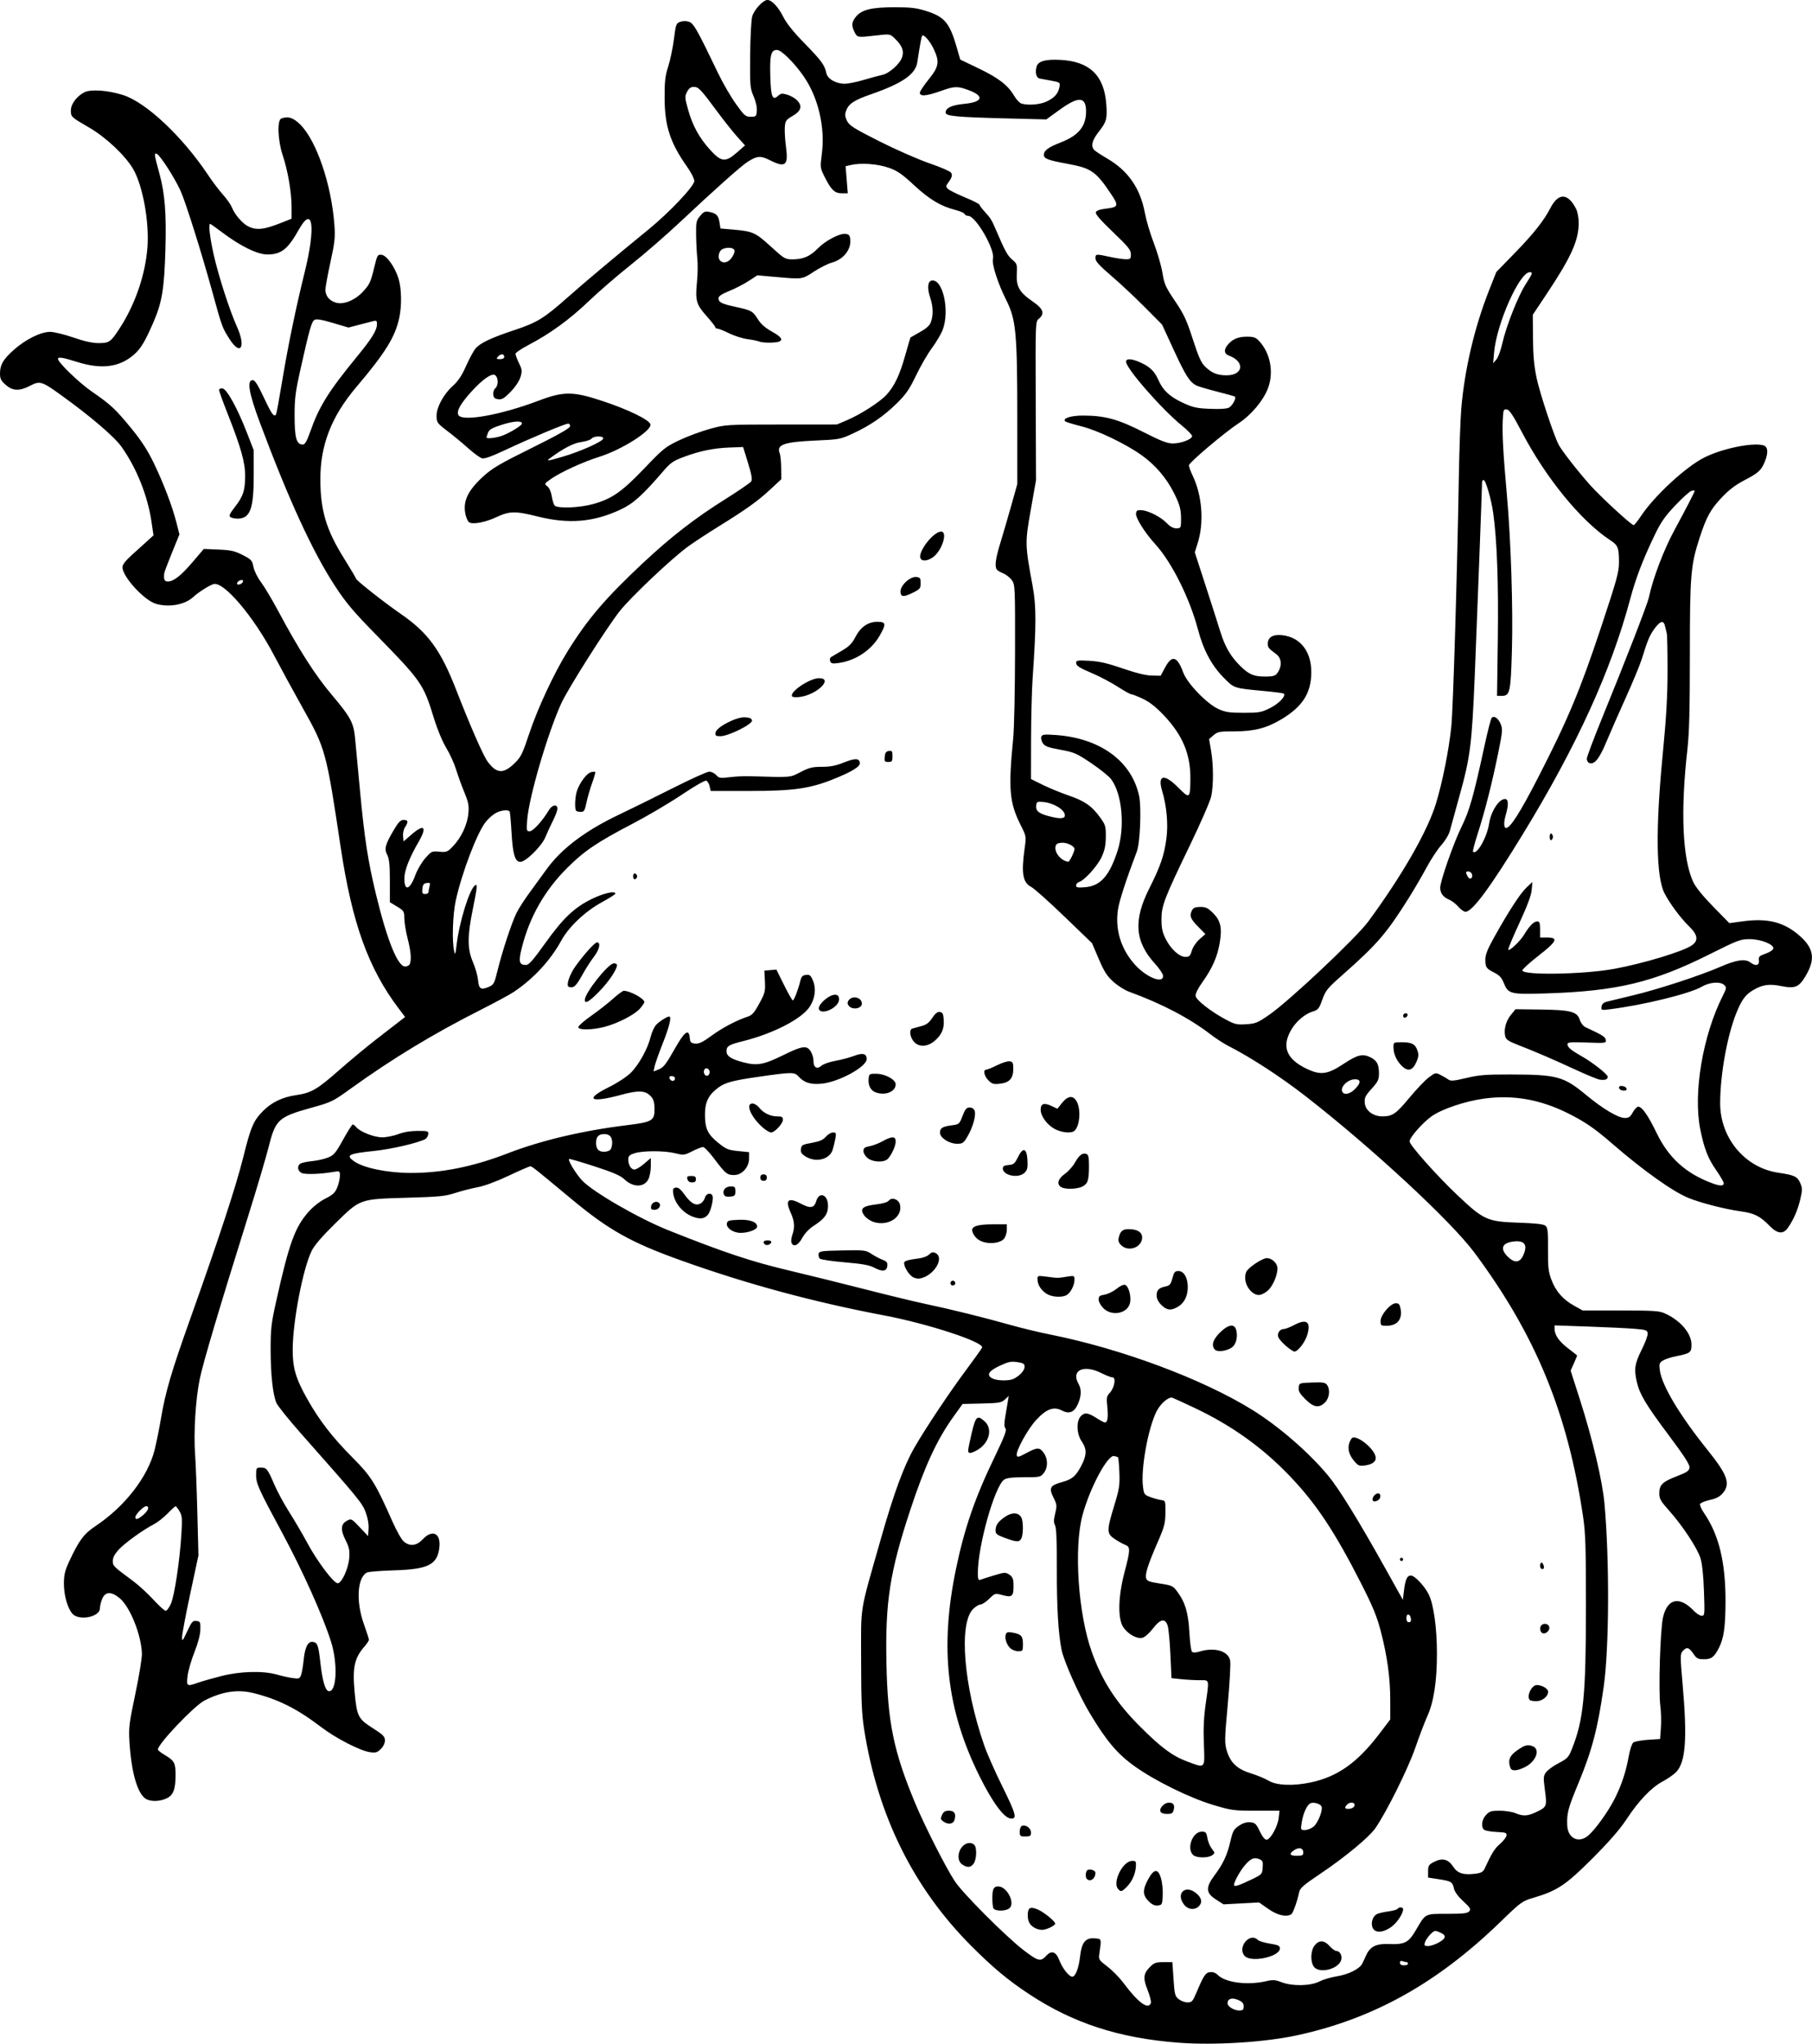 <?xml version="1.0" encoding="UTF-8"?>
<svg version="1.1" viewBox="0 0 1199.8 1353.2" xmlns="http://www.w3.org/2000/svg">
<path transform="translate(-13.165 -23.688)" d="m793.43 1376.2c-39.389-3.063-69.438-12.821-98.667-32.044-14.002-9.209-24.035-17.562-38.488-32.044-38.387-38.465-62.123-86.572-71.009-143.91-1.515-9.775-1.905-18.982-1.919-45.333-0.02-37.728-1.358-29.542 13.174-80.61 8.562-30.089 15.179-48.057 22.167-60.19 7.399-12.847 23.357-36.774 34.397-51.573 5.405-7.245 10.065-13.795 10.357-14.555 1.379-3.593-35.699-15.763-64.838-21.282-46.946-8.891-91.277-20.9-134.77-36.511-33.047-11.86-47.69-20.081-72.384-40.638-24.381-20.297-25.991-21.575-27.171-21.575-0.619 0-7.071 2.81-14.339 6.245-8.134 3.844-16.051 6.773-20.593 7.618-4.059 0.755-10.74 2.47-14.846 3.811-6.515 2.127-10.527 2.526-31.467 3.126-32.01 0.917-31.123 0.603-47.751 16.9-8.918 8.74-13.933 14.56-15.751 18.276-5.783 11.82-12.419 46.21-12.561 65.09-0.092 12.256 1.981 19.377 9.565 32.858 8.033 14.279 16.755 25.562 30.184 39.047 12.211 12.263 15.072 16.85 26.202 42.008 2.909 6.575 6.231 12.408 7.746 13.6 4.132 3.25 8.336 2.693 12.429-1.647 6.437-6.825 12.06-4.024 10.99 5.474-1.281 11.362-7.449 14.457-30.121 15.112-8.8 0.254-16.835 0.901-17.856 1.436-6.406 3.362-7.334 19.258-1.993 34.158 1.823 5.086 3.315 9.75 3.315 10.363 0 0.613-1.37 2.692-3.044 4.619-6.588 7.584-7.906 13.79-6.401 30.136 1.466 15.924 2.323 17.622 11.996 23.758 6.777 4.3 8.01 5.532 8.058 8.058 0.035 1.837-0.997 4.036-2.691 5.729-2.321 2.321-3.417 2.658-7.058 2.17-6.563-0.88-22.732-9.21-32.861-16.929-15.546-11.847-27.873-18.044-44.067-22.152-10.691-2.712-20.902-1.216-32.733 4.798-6.837 3.475-30.933 28.808-30.933 32.52 0 0.509 2.171 2.198 4.824 3.753 6.028 3.533 6.91 5.186 6.903 12.926-0.01 9.614-1.476 13.498-5.892 15.603-4.73 2.256-11.028 2.313-14.146 0.13-5.398-3.781-9.332-17.922-10.516-37.796-0.545-9.156-0.169-12.19 3.901-31.467 2.477-11.733 4.437-23.712 4.354-26.618-0.351-12.385-7.852-31.095-14.743-36.775-5.552-4.577-9.511-4.431-11.54 0.425-0.85 2.034-1.546 4.902-1.546 6.373 0 5.613-13.657 8.354-18.062 3.625-3.296-3.538-5.806-12.363-5.757-20.248 0.035-5.669 0.724-8.545 3.449-14.4 6.558-14.085 9.741-18.362 17.535-23.551 19.278-12.836 34.524-32.445 39.029-50.198 1.149-4.529 3.068-14.005 4.265-21.059 3.02-17.801 6.9-30.963 19.742-66.966 18.655-52.301 30.021-86.96 34.708-105.84 5.036-20.285 6.801-24.403 13.192-30.795 5.758-5.758 12.725-9.096 21.767-10.429 10.145-1.496 14.014-3.739 28.532-16.543 7.04-6.209 18.32-15.559 25.067-20.779s13.7-10.602 15.452-11.961l3.185-2.471-4.431-5.869c-19.94-26.41-30.722-56.454-38.231-106.53-9.528-63.538-9.989-65.229-25.117-92.192-5.925-10.56-14.424-26.16-18.888-34.667-13.628-25.971-33.455-49.34-40.187-47.366-2.874 0.843-10.03 5.396-13.397 8.524-5.569 5.175-16.144 7.091-24.808 4.495-7.853-2.353-22.11-18-22.11-24.266 0-1.6 2.073-4.291 6.09-7.907 3.349-3.014 7.977-7.197 10.283-9.295l4.193-3.814-1.31-8.96c-2.519-17.227-9.914-35.704-19.916-49.759-4.761-6.691-20.449-20.093-40.005-34.177-12.744-9.178-13.961-9.547-20.432-6.19-7.143 3.706-11.483 3.546-16.2-0.595-3.12-2.739-3.77-4.037-3.77-7.52 0-5.763 2.099-9.351 9.144-15.631 7.792-6.945 17.887-11.946 24.053-11.917 2.568 0.012 9.469 1.688 15.336 3.724 7.339 2.547 12.58 3.705 16.8 3.711 7.059 0.011 8.055-0.711 14.219-10.299 9.995-15.548 16.564-34.708 18.041-52.624 1.391-16.873-2.985-41.236-9.388-52.267-5.193-8.946-17.93-20.984-29.027-27.434-12.16-7.068-12.245-7.147-12.245-11.46 0-4.179 3.835-9.344 8.874-11.949 4.221-2.183 15.415-1.42 25.511 1.738 15.275 4.779 39.305 27.307 56.359 52.838 3.135 4.693 7.676 10.693 10.091 13.333 2.415 2.64 5.052 6.454 5.861 8.475 1.806 4.515 6.809 10.345 10.53 12.268 5.536 2.862 10.526 2.342 22.242-2.318l6.667-2.652v-7.747c0-9.718-2.487-24.192-5.907-34.38-3.204-9.543-3.731-23.128-0.94-24.199 4.511-1.731 8.006-0.611 12.681 4.065 10.714 10.714 20.556 39.665 22.512 66.221 0.62 8.411 0.295 11.489-2.62 24.85-1.83 8.388-3.327 16.561-3.327 18.163 0 4.173 2.669 7.407 7.128 8.638 5.139 1.419 12.755-1.787 17.977-7.568 4.329-4.791 4.86-5.981 7.454-16.672 1.786-7.362 2.042-7.771 4.665-7.467 3.447 0.4 8.979 8.277 11.299 16.088 1.904 6.41 2.086 17.614 0.414 25.515-2.689 12.708-9.227 23.259-28.517 46.019-16.474 19.437-23.859 38.497-23.766 61.34 0.083 20.376 3.941 33.206 15.602 51.893 4.393 7.04 7.993 13.12 7.999 13.511 0.017 1.117 18.677 15.811 30.098 23.703 17.551 12.127 26.014 23.744 36.052 49.49 9.649 24.751 18.097 44.033 21.021 47.985 5.972 8.068 10.426 8.315 17.935 0.996 4.092-3.989 5.15-6.135 9.567-19.418 5.608-16.863 16.396-40.01 25.463-54.635 13.245-21.363 25.124-35.266 50.043-58.572 18.451-17.256 34.143-29.429 54.012-41.899 9.046-5.677 16.935-11.096 17.532-12.042 0.793-1.257 0.212-4.547-2.155-12.219l-3.24-10.499-8.958 0.324c-10.56 0.382-19.879 2.314-30.627 6.348-6.693 2.512-8.583 3.837-13.297 9.328-13.739 16-19.807 21.455-28.266 25.412-17.957 8.399-34.356 9.743-55.168 4.523-14.572-3.655-18.362-3.579-27.15 0.542-7.317 3.432-15.598 4.964-17.994 3.33-0.776-0.529-1.826-2.802-2.333-5.052-1.932-8.568 1.343-15.736 11.427-25.006 6.23-5.727 10.777-8.41 32.316-19.073 16.781-8.307 25.181-13.026 25.412-14.276 0.203-1.1-0.311-1.867-1.252-1.867-2.018 0-25.546 9.885-42.002 17.647-8.359 3.943-13.344 5.72-14.929 5.322-1.309-0.329-5.391-3.29-9.071-6.581-3.68-3.291-9.571-8.182-13.091-10.869-7.796-5.952-7.963-6.18-7.984-10.909-0.024-5.45 4.711-14.161 10.55-19.411 3.752-3.374 6.073-6.849 9.082-13.599 2.223-4.987 5.071-10.194 6.33-11.572 3.306-3.619 10.346-6.926 25.349-11.907 15.36-5.1 19.711-7.771 35.606-21.86 11.164-9.896 30.614-26.226 53.243-44.701 14.174-11.573 30.491-28.843 30.491-32.273 0-1.451-2.103-5.604-4.674-9.229-11.23-15.835-14.911-27.012-14.994-45.524-0.05-11.112 0.353-14.633 2.418-21.133 1.363-4.29 3.061-12.445 3.774-18.123 1.227-9.767 1.452-10.378 4.186-11.339 1.817-0.639 3.978-0.643 5.823-0.01 3.049 1.046 5.353 5.126 19.244 34.073 3.097 6.453 8.383 15.573 11.746 20.267 5.634 7.862 6.408 8.533 9.829 8.533 3.509 0 3.732-0.216 4.041-3.929 0.199-2.393-0.635-6.146-2.133-9.6-2.323-5.356-2.45-6.862-2.283-27.093 0.098-11.782 0.704-23.378 1.348-25.769 1.177-4.371 7.243-10.942 10.101-10.942 2.829 0 7.189 4.623 10.412 11.042 2.24 4.462 6.79 10.139 14.229 17.758 11.207 11.478 13.233 14.25 14.338 19.617 0.789 3.833 6.336 7.049 12.157 7.049 2.271 0 8.039-1.163 12.817-2.585 4.778-1.422 10.191-2.888 12.029-3.257 4.564-0.918 11.71-7.269 13.176-11.709 1.411-4.275 4e-3 -7.813-4.992-12.561-3.054-2.902-3.098-2.909-12.095-1.875-12.498 1.437-12.511 1.435-14.336-2.093-2.276-4.401-2.038-6.868 1.011-10.491 3.787-4.501 10.491-6.095 25.629-6.095 10.347 0 14.281 0.466 20.53 2.43 12.446 3.912 15.747 7.851 20.535 24.498l2.223 7.728 12.226 5.877c13.198 6.345 19.365 11.117 23.513 18.196 1.453 2.479 3.706 4.792 5.008 5.141 4.544 1.218 11.999 0.602 16.233-1.343 5.281-2.425 7.779-5.153 8.634-9.431 0.653-3.263 0.6-3.309-5.054-4.409-3.142-0.611-6.673-1.261-7.847-1.443-2.304-0.359-3.259-3.671-2.235-7.751 0.937-3.735 5.811-5.159 15.845-4.629 19.322 1.019 28.933 10.266 30.366 29.217 0.741 9.791 0.177 11.855-5.037 18.451-4.41 5.58-5.345 9.576-2.827 12.093 0.795 0.795 4.691 3.343 8.658 5.664 13.706 8.016 21.727 19.632 24.752 35.847 0.916 4.912 3.603 13.97 5.97 20.13 2.367 6.16 4.92 14.975 5.673 19.588 1.231 7.543 2.069 9.424 8.315 18.667 5.892 8.718 7.681 12.552 11.786 25.256 3.896 12.058 5.518 15.632 8.32 18.335 4.236 4.086 8.055 5.621 13.979 5.621 11.31 0 12.346-9.211 1.477-13.136-2.873-1.037-3.311-3.527-1.135-6.451 3.093-4.157 7.139-6.013 13.108-6.013 4.613 0 5.92 0.467 8.212 2.933 7.43 7.997 9.797 20.71 5.818 31.245-3.054 8.086-10.994 17.568-19.312 23.063-9.661 6.382-33.035 26.175-33.052 27.989-7e-3 0.823 1.186 4.034 2.652 7.134 6.189 13.081 7.455 30.814 3.17 44.369l-1.918 6.067 7.036 21.666c3.87 11.916 8.296 25.746 9.837 30.733 3.177 10.285 6.916 16.667 13.555 23.138 5.502 5.363 8.795 6.734 16.123 6.712 6.145-0.018 7.32-0.523 9.104-3.914 2.185-4.15 1.503-8.508-1.707-10.914-5.186-3.888-5.6-4.398-5.6-6.899 0-4.37 3.478-6.38 9.752-5.637 11.771 1.394 19.048 10.697 19.048 24.35 0 13.856-5.668 22.838-19.733 31.271-9.825 5.891-18.07 8.026-30.986 8.026-10.09 0-11.28 0.217-13.992 2.549l-2.963 2.549 1.304 7.604c1.615 9.415 1.679 22.697 0.146 30.179-0.637 3.109-6.878 17.5-13.87 31.98-17.279 35.786-19.105 40.532-19.105 49.641 0 5.749 0.595 8.541 2.738 12.841 3.39 6.802 9.071 11.99 13.13 11.99 2.557 0 3.176-0.608 4.243-4.168 0.716-2.39 2.894-5.613 5.108-7.556l3.859-3.388-4.939-5.014c-5.042-5.119-5.786-7.231-3.834-10.878 0.815-1.523 2.245-2.063 5.459-2.063 3.62 0 5.038 0.684 8.407 4.053 5.041 5.041 6.089 9.838 4.358 19.942-1.551 9.053-4.937 16.704-11.403 25.765-3.046 4.269-4.742 7.704-4.53 9.179 0.393 2.746 10.148 10.353 20.027 15.619 5.968 3.181 7.35 3.5 13.464 3.111 6.194-0.394 7.582-0.964 15.272-6.274 13.249-9.147 57.673-50.989 65.608-61.795 22.542-30.697 39.272-59.904 44.844-78.288 4.303-14.194 8.474-35.158 10.104-50.778 1.18-11.31 3.927-102.32 4.958-164.27 0.307-18.48 1.051-39.36 1.652-46.4 2.22-25.99 8.771-53.822 18.408-78.204l4.771-12.071 12.693-13.044c11.932-12.261 18.901-21.089 23.106-29.271 5.304-10.321 11.655-10.121 17.039 0.537 0.95 1.881 1.725 5.984 1.725 9.14 0 11.695-4.949 22.726-21.024 46.865l-9.376 14.078 0.12 15.518c0.088 11.396 0.728 18.406 2.407 26.388 2.084 9.906 11.213 37.529 14.576 44.104 1.958 3.829 12.382 17.214 20.667 26.539 7.011 7.891 27.481 26.754 29.032 26.754 0.45 0 2.592-2.673 4.761-5.941 8.911-13.425 29.622-32.596 41.91-38.792 11.744-5.922 31.508-10.059 39.033-8.17 3.239 0.813 3.627 4.874 1.054 11.031-2.372 5.676-4.232 7.356-13.479 12.167-5.87 3.054-10.245 6.391-15.031 11.464-7.359 7.801-10.067 12.746-14.617 26.688-5.879 18.017-6.432 24.68-6.432 77.458 0 36.15-0.405 51.766-1.621 62.479-4.662 41.063-3.28 72.581 3.856 87.911 1.554 3.34 6.438 9.366 13.184 16.27l10.715 10.966 8.993-1.23c16.391-2.241 27.286 0.544 37.579 9.604 9.521 8.381 10.535 15.572 3.784 26.857-4.311 7.207-6.904 8.237-16.131 6.403-7.823-1.555-12.118-0.95-18.226 2.569-5.315 3.062-7.896 6.575-11.503 15.659-5.982 15.067-10.498 40.326-10.571 59.126-0.091 23.283 16.426 43.055 38.663 46.282 10.536 1.529 12.564 2.507 14.42 6.948 1.379 3.301 1.374 4.567-0.046 10.687-1.63 7.027-4.474 13.549-8.242 18.897-3.072 4.36-6.935 3.913-12.105-1.401-6.313-6.489-9.985-8.326-19.209-9.609-10.411-1.448-26.282-5.525-34.485-8.858-10.385-4.22-30.153-18.308-50.675-36.116-11.465-9.949-18.031-14.442-29.21-19.992-18.354-9.111-36.096-12.229-55.171-9.695-12.517 1.663-27.962 6.833-34.892 11.678-5.884 4.115-14.707 14.122-14.707 16.681 0 2.43 18.066 22.729 31.78 35.708 17.289 16.363 19.659 17.428 40.324 18.126 11.477 0.387 16.615 0.968 17.881 2.019 1.502 1.248 1.762 3.638 1.681 15.476-0.082 11.958 0.246 14.914 2.248 20.264 2.87 7.671 7.641 13.122 15.095 17.246l5.657 3.13 25.067 4e-3c21.746 3e-3 25.624 0.256 29.276 1.904 10.371 4.681 17.657 13.216 17.657 20.683 0 5.298-0.727 5.83-10.653 7.805-3.219 0.64-6.997 1.915-8.397 2.831-2.257 1.479-2.47 2.209-1.885 6.469 1.38 10.069 13.163 29.748 31.403 52.448 13.425 16.707 15.522 22.568 10.294 28.781-1.969 2.34-4.319 3.575-8.641 4.542-3.265 0.731-6.17 1.935-6.454 2.676s0.899 3.414 2.631 5.939c9.926 14.478 14.348 32.794 14.244 58.992-0.065 16.495-1.141 23.994-4.343 30.27-3.172 6.218-4.991 7.598-10.009 7.589-3.893-0.011-4.778-0.479-6.995-3.733-2.884-4.235-4.348-4.592-6.968-1.697-1.732 1.914-1.737 3.173-0.082 22.133 3.154 36.14 2.013 51.404-4.338 58.033-1.563 1.631-5.618 4.445-9.012 6.254-7.473 3.983-15.811 12.762-24.101 25.376-4.157 6.325-11.389 14.609-22.228 25.464-17.557 17.581-23.308 21.429-38.924 26.041-7.721 2.28-8.287 2.692-22.055 16.034-41.788 40.497-83.799 63.963-134.29 75.008-21.451 4.693-55.159 6.813-78.933 4.964zm43.2-24.058c0-2.114-0.853-3.078-3.826-4.32-4.025-1.682-6.84-0.731-6.84 2.311 0 2.083 4.312 4.73 7.704 4.73 2.465 0 2.963-0.457 2.963-2.721zm-61.448-2.165c0.356-0.927-0.597-4.797-2.119-8.598-3.191-7.976-2.874-10.906 1.672-15.452 2.625-2.625 3.896-3.063 8.885-3.063h5.821l0.764 11.204c0.7 10.275 0.988 11.38 3.471 13.333 1.489 1.171 4.109 2.13 5.822 2.13 2.78 0 3.394-0.66 5.713-6.133 5.002-11.806 6.176-13.58 9.22-13.931 1.838-0.212 3.685 0.485 5.14 1.94 5.029 5.029 19.646 6.906 31.848 4.089 4.566-1.054 6.078-0.958 10.294 0.652 7.226 2.76 19.105 2.55 24.968-0.441 2.51-1.281 7.516-2.789 11.123-3.352 8.299-1.295 15.745-5.021 17.485-8.749 0.737-1.581 1.941-4.147 2.674-5.704 2.529-5.366 6.573-7.334 14.447-7.03 10.947 0.423 13.373-0.813 18.361-9.353 6.464-11.068 5.658-10.653 20.738-10.653 10.65 0 13.39-0.317 14.522-1.681 1.2-1.446 0.64-2.379-4.004-6.667-3.447-3.182-5.67-6.234-6.147-8.44-0.946-4.371-1.732-4.845-10.184-6.146l-6.933-1.067v-4.162c0-3.724 0.418-4.379 3.973-6.224 5.436-2.821 9.426-1.807 12.682 3.222 2.855 4.41 6.934 5.66 14.947 4.582 3.528-0.475 4.869-1.232 5.813-3.284 4.757-10.334 6.631-13.358 10.137-16.359 2.184-1.869 4.138-4.353 4.343-5.52 0.335-1.911-0.312-2.153-6.521-2.445-3.791-0.178-7.511-0.837-8.267-1.464-2.212-1.835-1.591-6.734 1.242-9.79 2.276-2.456 3.458-2.822 9.101-2.822 3.567 0 8.208 0.72 10.314 1.6 5.145 2.15 8.038 2.017 13.66-0.625 7.196-3.382 7.368-3.802 5.949-14.468-1.142-8.581-1.081-9.499 0.795-12.032 1.117-1.508 4.867-4.21 8.332-6.004 5.746-2.975 6.516-3.801 8.751-9.392 7.671-19.186 9.261-35.306 9.273-94.012 0.01-39.528-0.29-48.953-1.889-59.733-10.21-68.835-31.48-120.5-72.017-174.93-15.583-20.926-67.73-69.239-111.65-103.44-16.449-12.81-36.627-25.945-51.234-33.349-2.933-1.487-8.154-4.872-11.602-7.522-14.218-10.927-32.504-20.505-54.234-28.407-2.77-1.007-7.395-3.952-10.277-6.543-4.239-3.811-6.092-6.705-9.693-15.138l-4.452-10.427-18.354-17.695c-10.095-9.732-19.927-18.508-21.85-19.502-5.683-2.938-6.729-8.985-4.423-25.561 1.11-7.979 1.1-8.038-2.592-15.37-7.521-14.935-8.284-23.87-4.938-57.842 0.607-6.16 1.14-31.468 1.185-56.24 0.08-43.836 0.023-45.122-2.116-48.126-1.209-1.697-3.77-3.722-5.692-4.5-1.922-0.778-3.847-1.921-4.278-2.541-1.492-2.147-0.802-7.337 2.333-17.542 1.732-5.638 4.971-16.732 7.196-24.652l4.047-14.4-5e-3 -44.267c-6e-3 -56.023-0.83-64.678-7.4-77.759-5.541-11.033-9.591-23.688-8.708-27.207 1.517-6.044-11.407-28.367-16.423-28.367-1.07 0-2.129-0.551-2.353-1.225s-2.926-1.869-6.003-2.657c-9.801-2.508-17.291-6.987-27.443-16.408-8.054-7.474-11.04-9.53-16.804-11.564-7.279-2.57-18.291-3.374-25.034-1.828l-3.515 0.806 0.728 8.971 0.728 8.971h-3.88c-4.773 0-7.025-2.105-11.288-10.551-3.199-6.338-3.202-6.359-1.998-15.688 2.254-17.46-2.412-37.292-12.05-51.214-6.254-9.035-14.792-17.481-17.67-17.481-3.947 0-4.813 3.344-4.428 17.109 0.392 14.017 1.416 16.673 5.132 13.311 1.87-1.692 2.709-1.792 6.222-0.739 2.233 0.669 5.152 2.378 6.485 3.797 3.56 3.789 2.613 6.938-3.085 10.255-4.406 2.565-4.828 3.18-5.139 7.5-0.187 2.588 0.173 8.511 0.799 13.163 1.639 12.178-0.424 13.825-10.757 8.589-6.05-3.066-8.375-2.897-14.591 1.056-4.388 2.79-21.608 18.146-45.511 40.583-8.8 8.26-23.2 20.744-32 27.741-8.8 6.997-21.284 17.788-27.743 23.979-12.59 12.068-25.6 21.54-39.724 28.921-4.84 2.529-8.8 5.217-8.8 5.972s1.044 3.521 2.319 6.146c2.074 4.268 2.18 5.238 1.003 9.165-0.782 2.611-3.406 6.56-6.469 9.738-4.199 4.356-5.718 5.281-8.203 4.997-2.374-0.272-3.121-0.96-3.371-3.107-0.178-1.535 0.413-3.367 1.333-4.131 2.112-1.753 2.139-6.848 0.044-8.586-2.135-1.772-8.264 2.417-15.929 10.888-7.346 8.117-10.031 13.063-8.437 15.536 2.813 4.362 28.225-0.237 52.794-9.555 16.69-6.33 22.81-6.336 41.982-0.043 17.507 5.746 31.881 12.751 32.31 15.745 0.609 4.25-19.054 16.697-33.626 21.287-10.867 3.423-25.358 10.02-31.907 14.525-4.839 3.329-4.893 3.429-2.759 5.111 1.304 1.027 2.48 3.639 2.933 6.515 0.416 2.64 1.241 5.4 1.833 6.133 1.729 2.141 16.238 1.65 25.37-0.858 12.507-3.436 19.185-8.075 34.112-23.699 12.502-13.085 13.947-14.247 23.171-18.62 5.411-2.565 14.531-5.949 20.267-7.52 10.362-2.837 10.668-2.856 47.229-2.879l36.8-0.023 6.447-2.721c9.211-3.887 22.146-12.201 26.527-17.05 5.264-5.827 8.621-12.954 12.342-26.205 1.767-6.292 3.334-11.543 3.482-11.667 0.148-0.125 2.991-1.75 6.317-3.612 4.351-2.435 6.371-4.312 7.2-6.691 1.619-4.644 1.434-10.315-0.525-16.063-2.083-6.114-1.688-10.773 0.957-11.275 7.382-1.401 12.162 19.89 7.32 32.606-1.063 2.793-4.254 8.198-7.089 12.011-2.836 3.813-7.566 11.973-10.513 18.133-4.36 9.116-6.684 12.513-12.49 18.256-8.709 8.615-17.739 14.856-29.181 20.168-8.434 3.916-9.077 4.039-24.66 4.733-21.387 0.952-26.299 2.712-23.941 8.577 0.472 1.173 0.891 5.486 0.933 9.583l0.075 7.45-7.135 6.66c-8.263 7.713-15.915 13.194-34.465 24.687-7.333 4.543-16.398 10.493-20.143 13.222-10.978 7.999-38.109 33.679-45.357 42.931-8.938 11.409-34.187 51.261-38.567 60.872-9.036 19.829-21.356 61.877-22.559 76.994-0.586 7.363-0.507 7.733 1.647 7.733 2.22 0 8.527-6.945 12.661-13.944 2.148-3.636 5.651-4.228 5.651-0.954 0 1.193-1.278 4.673-2.84 7.733-1.562 3.061-3.842 8.009-5.067 10.997-2.475 6.037-12.983 16.434-16.611 16.434-3.506 0-5.015-4.967-5.818-19.161-0.414-7.312-0.986-13.672-1.272-14.133-0.944-1.528-6.207-0.863-9.614 1.214-1.845 1.125-4.644 3.661-6.22 5.637-5.683 7.122-15.716 33.386-19.787 51.798-2.08 9.408-2.662 27.171-1.108 33.846 0.631 2.709 0.866 2.136 1.536-3.733 1.763-15.453 8.644-37.679 12.379-39.987 1.605-0.992 1.371 1.314-1.653 16.249-3.606 17.81-3.565 25.932 0.173 34.65 1.577 3.678 3.089 9.002 3.359 11.829 0.568 5.947 1.812 6.782 6.922 4.647 3.501-1.463 3.82-2.045 6.029-11 3.226-13.077 9.441-31.865 12.654-38.255 1.475-2.933 5.379-8.979 8.676-13.435 3.297-4.456 8.15-11.121 10.785-14.81 9.905-13.869 25.583-25.781 48.009-36.476 8.507-4.057 24.924-12.154 36.483-17.994 11.559-5.84 22.164-10.618 23.568-10.618s3.466 1.016 4.584 2.257c1.845 2.05 2.67 2.18 8.965 1.416 3.813-0.463 9.333-0.769 12.267-0.682 29.245 0.874 27.368 1.022 34.639-2.725 5.689-2.932 7.87-3.467 14.129-3.467 5.462 0 9.199-0.719 14.259-2.743 7.665-3.067 10.432-3.044 10.871 0.087 0.351 2.506-5.405 6.023-18.116 11.067-15.304 6.074-26.296 7.588-55.064 7.588h-25.615l-0.683-3.111c-0.376-1.711-1.376-3.377-2.222-3.701-0.882-0.339-7.836 3.642-16.297 9.33-8.117 5.456-22.876 14.149-32.796 19.318-23.222 12.099-31.941 18.011-43.169 29.273-14.795 14.839-24.639 32.136-29.805 52.371-2.428 9.51-1.919 11.721 2.696 11.721 1.903 0 4.651-3.108 12.627-14.277 11.995-16.798 19.396-23.813 31.157-29.534 7.774-3.782 15.416-5.466 15.372-3.389-0.01 0.44-3.969 2.958-8.8 5.595-11.21 6.12-21.966 16.273-27.025 25.51-7.184 13.116-18.322 25.159-31.358 33.905-2.64 1.771-12.48 7.102-21.867 11.845-31.429 15.883-58.732 32.424-86.006 52.105-12.002 8.661-12.853 9.076-26.133 12.764-21.864 6.071-23.813 7.838-28.281 25.642-1.744 6.949-7.907 27.754-13.696 46.234-19.361 61.808-29.868 97.185-32.062 107.95-2.705 13.273-4.063 35.323-3.042 49.385 0.426 5.867 1.1 23.387 1.499 38.933l0.724 28.267-5.435 25.403c-2.989 13.972-5.431 26.932-5.425 28.8 9e-3 3.015 0.39 2.581 3.391-3.855 3.011-6.458 3.682-7.218 6.124-6.933 2.562 0.298 2.733 0.673 2.611 5.716-0.083 3.422-1.516 8.886-3.917 14.933-2.082 5.245-4.118 12.297-4.525 15.67-0.846 7.014-0.563 7.193 7.105 4.485 2.567-0.906 9.467-2.865 15.334-4.354 12.611-3.199 27.498-3.572 36.8-0.922 3.227 0.919 7.895 1.954 10.375 2.3 4.067 0.567 4.604 0.376 5.492-1.959 0.541-1.424 1.323-5.925 1.736-10.003 0.872-8.599 2.848-12.497 6.089-12.013 3.085 0.461 3.667 2.07 4.981 13.782 1.341 11.95 3.211 18.397 5.46 18.826 5.334 1.019 6.246-17.99 1.574-32.81-5.319-16.874-18.699-46.698-32.17-71.708-15.802-29.338-17.404-32.866-17.404-38.329 0-4.976 0.111-5.162 3.069-5.162 3.861 0 4.532 0.839 8.997 11.242 2.004 4.67 6.469 12.918 9.922 18.33s8.799 14.531 11.88 20.267c6.761 12.585 17.868 27.22 20.303 26.751 2.755-0.53 6.995-10.044 7.483-16.789 0.364-5.029-0.054-7.061-2.403-11.698-3.477-6.861-3.245-10.653 0.786-12.869 2.945-1.619 3.022-1.581 8.533 4.233l5.562 5.867 0.318-4.89c0.199-3.059-0.522-7.133-1.925-10.884-2.303-6.154-4.417-8.728-42.95-52.275-8.079-9.131-15.358-18.201-16.174-20.155-2.372-5.678-3.802-19.03-3.802-35.503 0-13.602 0.416-17.148 3.772-32.189 8.496-38.074 12.3-48.549 21.36-58.818 2.982-3.38 7.447-6.891 11.121-8.746 5.041-2.545 6.449-3.875 7.876-7.441 0.956-2.388 1.737-5.825 1.737-7.637 0-3.219-0.092-3.279-4-2.606-8.953 1.543-19.246 1.871-21.465 0.683-2.746-1.47-2.969-4.97-0.402-6.289 1.027-0.527 4.507-1.219 7.733-1.536 3.227-0.317 7.847-1.371 10.267-2.341 3.887-1.558 5.051-2.939 9.979-11.835 3.068-5.539 5.95-10.071 6.402-10.071 0.453 0 1.482 0.796 2.288 1.77 2.567 3.103 11.827 6.742 17.186 6.753 2.78 5e-3 7.58-0.949 10.667-2.122 3.618-1.375 8.195-2.133 12.886-2.133 6.836-5e-4 7.254 0.138 6.933 2.291-0.187 1.26-1.061 2.674-1.941 3.141-4.794 2.548-22.429 6.647-33.6 7.81-17.312 1.802-19.276 2.793-13.576 6.851 6.259 4.457 22.087 7.72 37.576 7.747 20.638 0.036 41.334-4.148 64.173-12.975 22.149-8.559 49.307-14.98 78.76-18.621 17.212-2.127 18.584-2.961 18.46-11.214-0.061-4.054-0.678-6.068-2.428-7.931-3.694-3.932-8.033-4.136-19.856-0.932-20.284 5.496-24.337 3-8.146-5.016 5.732-2.838 11.89-6.857 14.635-9.55 5.379-5.279 11.366-16.109 13.269-24.002 0.707-2.933 2.331-6.459 3.61-7.835 2.105-2.265 7.204-5.499 8.671-5.499 1.685 0 0.071 6.71-4.23 17.583-2.649 6.697-5.114 13.669-5.479 15.493l-0.663 3.316 3.608-1.472c2.957-1.207 4.763-3.527 10.013-12.862 6.854-12.189 9.714-14.382 10.337-7.924 0.289 2.996 0.776 3.51 3.591 3.785 2.518 0.246 4.939-0.911 10.667-5.101 7.305-5.343 16.642-10.284 23.943-12.671 3.072-1.004 4.458-2.552 7.824-8.735 3.778-6.941 4.064-8.061 3.733-14.663l-0.357-7.148 7.952-0.659 5.065 10.196c2.786 5.608 5.397 10.196 5.803 10.196 0.831 0 3.595-7.154 4.945-12.8 0.715-2.991 1.468-3.801 3.788-4.073 2.471-0.29 3.143 0.253 4.584 3.701 2.327 5.57 1.393 12.328-2.464 17.826-5.539 7.894-24.099 17.381-43.539 22.253-9.772 2.449-11.2 3.316-11.2 6.799 0 3.235 3.133 5.241 11.557 7.399 8.858 2.269 13.161 1.454 26.229-4.969 10.296-5.061 13.769-6.002 16.188-4.387 1.987 1.327 3.626 5.281 3.626 8.747 0 4.045 2.483 5.283 5.365 2.674 1.147-1.038 5.329-2.478 9.294-3.199s9.419-2.168 12.121-3.215c5.779-2.239 8.42-1.583 8.42 2.091 0 5.223-18.9 15.431-30.259 16.342-7.171 0.576-11.173-0.747-14.976-4.948-2.57-2.84-4.453-2.817-26.255 0.322-18.885 2.719-23.066 3.978-28.548 8.601-5.061 4.268-6.982 8.647-7.034 16.035-0.066 9.492 1.682 13.338 8.607 18.95 5.415 4.387 6.729 4.941 13.303 5.601l7.295 0.733v4.142c0 5.824-4.658 11.002-9.899 11.002-4.646 0-5.7-0.861-13.105-10.699-3.254-4.324-6.625-7.861-7.492-7.861-0.867 0-4.051 1.255-7.078 2.788-5.3 2.686-5.719 2.735-11.431 1.333-7.224-1.772-21.549-1.742-26.996 0.056-3.196 1.056-4 1.854-4 3.975 0 3.713 1.86 6.78 4.112 6.78 1.047 0 3.91-1.717 6.362-3.816l4.459-3.817v5.469c0 3.008-0.729 6.879-1.619 8.601-2.871 5.551-10.195 5.501-16.029-0.109-2.419-2.326-7.439-4.485-19.653-8.451-9.022-2.93-16.594-5.137-16.826-4.905-0.901 0.901 4.362 9.609 8.56 14.163 6.987 7.58 37.482 25.196 57.351 33.13 36.418 14.542 54.622 20.615 79.416 26.493 13.493 3.199 36.695 8.937 51.558 12.752 14.864 3.815 32.864 8.159 40 9.655 15.689 3.287 38.308 8.897 55.642 13.799 7.04 1.991 18.8 4.819 26.133 6.285 47.088 9.409 100.78 29.433 133.74 49.872 17.585 10.907 37.395 28.081 50.225 43.543 7.248 8.735 20.13 29.641 37.989 61.651l11.483 20.581 0.75-6.181c0.898-7.406 2.055-9.915 4.57-9.915 2.487 0 8.991 6.876 11.783 12.458 3.269 6.536 5.455 22.273 5.455 39.275 0 18.165-2.094 31.948-6.247 41.12-1.714 3.784-5.362 13.36-8.107 21.28-4.807 13.869-18.887 42.213-26.373 53.095-4.147 6.027-20.372 19.455-36.806 30.46-10.737 7.19-13.125 9.27-13.675 11.912-1.267 6.08-4.035 13.869-5.207 14.65-3.178 2.118-9.186 0.743-15.215-3.481l-6.134-4.297-23.56 1.25-5.067-3.263c-6.714-4.324-6.893-7.893-0.805-16.052 5.675-7.606 8.265-13.177 10.445-22.464 1.606-6.844 2.257-8.018 5.719-10.309 2.652-1.755 5.053-2.476 7.474-2.244 3.136 0.3 3.89 1.019 6.234 5.938 1.677 3.52 3.343 5.598 4.488 5.6 2.543 0.011 7.409-8.729 8.055-14.459l0.534-4.737h-15.543c-14.69 0-16.235-0.206-28.139-3.759-15.878-4.738-39.134-16.202-52.595-25.927-11.284-8.152-18.477-16.716-29.436-35.045-7.083-11.847-17.028-34.193-18.568-41.719-2.187-10.694-3.23-28.47-3.156-53.776 0.054-18.311-0.306-27.075-1.178-28.705-0.969-1.81-0.951-3.616 0.08-7.912 1.239-5.164 1.155-5.927-1.158-10.559-3.194-6.395-2.228-8.063 5.938-10.257 6.719-1.805 9.566-4.465 13.343-12.463 2.827-5.988 2.692-9.629-0.532-14.374-3.503-5.155-3.743-13.628-0.479-16.892 2.521-2.521 4.783-2.155 10.856 1.758 2.187 1.41 4.416 2.563 4.952 2.563 1.784 0 2.311-3.387 1.602-10.3-0.625-6.105-0.451-7.107 1.626-9.317 3.094-3.293 4.324-10.249 1.813-10.249-0.976 0-4.272-1.265-7.324-2.812-11.715-5.936-20.325-1.921-15.18 7.079 2.096 3.666 1.931 8.234-0.488 13.562-2.461 5.421-5.704 6.628-10.771 4.008-5.253-2.716-10.204-0.812-16.88 6.493-5.645 6.177-13.395 20.319-12.763 23.289 0.314 1.473 1.241 1.26 6.235-1.435 7.374-3.979 8.922-3.999 11.661-0.152 2.837 3.984 2.835 9.681-4e-3 13.291-2.13 2.708-2.607 2.811-13.096 2.811-7.91 0-11.505 0.434-13.151 1.587-6.281 4.399-17.39 43.799-17.405 61.727-3e-3 4.217 0.3 5.064 1.63 4.553 0.899-0.345 4.988-1.646 9.086-2.891 6.958-2.114 7.627-2.148 10.099-0.529 1.98 1.297 2.679 2.737 2.773 5.71 0.277 8.71-0.598 9.662-7.243 7.885-4.96-1.327-4.98-1.321-8.839 2.447-2.127 2.077-4.724 3.777-5.771 3.777-1.047 0-3.246 1.342-4.887 2.983-9.627 9.627-6.235 51.077 7.393 90.35 1.832 5.28 7.146 17.318 11.809 26.752 9.348 18.912 10.178 22.121 5.582 21.586-4.447-0.518-12.045-10.881-20.552-28.03-21.772-43.889-26.418-84.926-15.542-137.28 5.565-26.791 12.534-47.015 25.381-73.658 6.726-13.95 8.332-18.151 7.376-19.302-0.888-1.07-0.927-3.191-0.143-7.769 0.593-3.464 1.353-7.978 1.688-10.031l0.61-3.733-2.525 2.364c-2.27 2.126-3.812 2.395-15.277 2.667l-12.753 0.303-6.124 8.533c-10.797 15.044-18.917 32.575-28.408 61.333-13.667 41.41-16.726 61.029-15.886 101.87 0.803 39.061 4.707 58.131 18.885 92.267 6.293 15.15 20.436 43.021 26.42 52.064 5.329 8.053 33.628 36.42 45.331 45.441 9.805 7.557 11.466 7.972 15.24 3.801 3.352-3.703 6.383-2.724 8.468 2.736 2.147 5.621 6.475 11.158 8.723 11.158 2.133 0 4.264-5.602 5.17-13.587 1.03-9.088 3.554-12.233 9.469-11.801 4.845 0.354 4.721-0.019 3.303 9.922-0.594 4.162-0.463 4.378 5.32 8.797 3.261 2.492 7.967 7.274 10.459 10.626 9.776 13.156 16.518 18.155 18.282 13.558zm107.91-24.151c-2.407-3.436-2.125-10.618 0.55-14.019 2.91-3.699 6.366-3.563 9.888 0.389 1.568 1.76 3.509 3.2 4.312 3.2 2.428 0 4.146 2.964 3.413 5.886-1.559 6.213-14.693 9.498-18.163 4.543zm-45.762-7.047c-5.134-5.673 3.375-15.99 8.728-10.583 0.726 0.733 4.302 1.815 7.947 2.403 5.555 0.897 6.627 1.414 6.627 3.2 0 5.493-19.136 9.582-23.301 4.98zm84.635-18.849c-1.223-3.217 0.148-7.441 2.882-8.879 1.055-0.555 4.437-1.349 7.516-1.765 3.079-0.416 5.868-1.191 6.196-1.723 0.843-1.364 3.672-1.206 3.672 0.205 0 3.002-3.963 8.967-7.807 11.752-5.574 4.038-11.012 4.217-12.46 0.409zm-223.47 0.368c-3.483-1.905-4.8-4.266-4.8-8.606 0-4.919 1.581-5.801 6.62-3.696 3.916 1.636 11.514 7.806 11.514 9.35 0 1.377-5.924 4.189-8.747 4.151-1.349-0.018-3.413-0.557-4.586-1.199zm-27.619-13.256c-0.356-0.928-0.647-3.769-0.647-6.313 0-6.287 0.834-8 3.896-8 5.918 0 11.59 11.398 7.251 14.571-2.774 2.029-9.687 1.859-10.499-0.258zm126.36-2.19c-5.682-7.223 0.505-13.5 7.716-7.828 3.756 2.954 4.572 6.039 2.271 8.582-2.7 2.984-7.321 2.635-9.987-0.754zm-23.554-2.369c-4.011-4.011-4.066-7.525-0.227-14.554 3.837-7.027 6.531-7.196 8.485-0.533 0.774 2.64 1.275 7.68 1.114 11.2-0.281 6.111-0.427 6.415-3.238 6.739-2.128 0.245-3.827-0.545-6.133-2.851zm-20.265-8.164c-3.617-4.358 2.844-17.735 8.916-18.461 1.757-0.21 2.871 0.194 2.944 1.067 0.475 5.643-1.897 11.959-6.05 16.112-3.338 3.338-3.985 3.481-5.809 1.282zm-20.614-6.567c-1.222-1.222-0.777-5.489 0.622-5.96 2.125-0.715 5.067 0.393 5.067 1.908 0 3.903-3.409 6.331-5.689 4.052zm-82.578-9.608c-3.099-2.162-3.189-7.59-0.189-11.403 2.336-2.97 6.104-3.669 8.243-1.53 1.822 1.822 1.584 9.544-0.38 12.349-1.93 2.756-4.302 2.936-7.673 0.585zm152.88-6.29c-4.396-4.396-0.271-15.39 5.774-15.39 2.699 0 3.107 0.462 3.744 4.235 0.394 2.329 1.721 5.513 2.95 7.076 2.171 2.759 2.177 2.882 0.241 4.298-2.739 2.003-10.623 1.867-12.709-0.219zm-114.74-15.424c0-1.811 0.667-3.49 1.517-3.816 2.535-0.973 5.95 1.564 5.95 4.42 0 2.293-0.476 2.629-3.733 2.629-3.446 0-3.733-0.249-3.733-3.233zm-50.687-6.783c-1.741-1.273-1.849-1.877-0.76-4.267 0.964-2.115 2.05-2.784 4.525-2.784 3.652 0 4.834 1.817 3.817 5.869-0.766 3.054-4.274 3.6-7.582 1.181zm143.86-6.556c-0.855-2.229 2.602-5.827 5.598-5.827 3.042 0 4.022 1.499 3.178 4.861-0.538 2.145-1.317 2.606-4.401 2.606-2.387 0-3.975-0.595-4.376-1.64zm231.74-28.848c-1.77-4.614-0.67-7.883 3.728-11.068 5.579-4.042 7.485-4.615 10.951-3.298 5.378 2.045 2.274 10.306-5.239 13.943-5.263 2.548-8.567 2.696-9.439 0.423zm12.864-44.89c-2.412-2.412 1.099-9.956 4.633-9.956 3.454 0 7.456 2.382 7.456 4.438 0 3.142-3.877 6.229-7.822 6.229-1.956 0-3.876-0.32-4.267-0.711zm-344.15-34.462c-2.442-2.442-3.747-6.735-2.798-9.208 0.521-1.357 1.5-1.562 4.648-0.974 5.579 1.042 6.655 2.275 6.655 7.618 0 4.477-0.132 4.669-3.2 4.669-1.764 0-4.145-0.945-5.306-2.106zm351.29-11.227c-0.957-2.495 0.394-4.8 2.814-4.8 2.714 0 3.894 2.678 2.122 4.814-1.694 2.041-4.151 2.034-4.936-0.014zm-0.386-43.2c0-1.173 0.424-2.133 0.942-2.133s1.193 0.96 1.5 2.133c0.363 1.387 0.033 2.133-0.942 2.133-0.825 0-1.5-0.96-1.5-2.133zm-92.8-4.267c0-0.587 0.48-1.067 1.067-1.067s1.067 0.48 1.067 1.067c0 0.587-0.48 1.067-1.067 1.067s-1.067-0.48-1.067-1.067zm-261.6-14.249c-5.077-1.855-6.133-2.671-6.133-4.733 0-3.669 1.51-5.896 6.204-9.149 4.657-3.228 9.019-3.047 10.891 0.45 1.371 2.561 1.33 11.277-0.066 13.884-1.343 2.508-2.981 2.44-10.896-0.452zm243.47-25.464c0-0.803 0.576-2.037 1.28-2.741 2.129-2.129 4.236-1.518 3.861 1.12-0.381 2.68-5.141 4.181-5.141 1.621zm-12.076-25.322c-4.319-5.132-4.954-10.167-1.881-14.898 2.462-3.789 16.09 7.02 16.09 12.761 0 2.632-2.487 4.345-7.233 4.981-3.642 0.489-4.447 0.16-6.976-2.845zm-255.66-7.09c0-0.948 1.072-6.228 2.383-11.733 2.634-11.063 3.711-11.982 8.661-7.394 5.582 5.173 2.658 14.923-5.785 19.289-3.896 2.015-5.259 1.973-5.259-0.162zm223.25-33.946c-3.734-3.734-4.664-5.371-4.393-7.733 0.341-2.975 0.406-2.999 8.855-3.313 7.088-0.263 8.738-6e-3 9.867 1.537 2.265 3.098 1.655 8.709-1.263 11.627-3.982 3.982-7.542 3.405-13.066-2.118zm-59.783-32.728c-2.644-2.701-1.497-6.73 3.24-11.38 5.742-5.636 9.832-6.12 10.893-1.289 1.014 4.616-0.341 9.425-3.18 11.285-3.502 2.295-9.339 3.032-10.953 1.383zm46.921-2.565c-2.418-2.07-4.704-4.733-5.08-5.918-0.806-2.54 1.12-5.253 3.731-5.253 1.014 0 4.129-1.215 6.923-2.7 8.155-4.336 11.174-2.033 8.59 6.553-1.483 4.929-6.235 11.081-8.558 11.081-0.665 0-3.187-1.693-5.605-3.763zm62.679-16.501c0-4.067 6.626-11.736 10.139-11.736 1.909 0 2.567 0.765 3.099 3.602 1.335 7.115-2.176 11.332-9.435 11.332-3.514 0-3.804-0.243-3.804-3.197zm-183.55-8.454c-1.747-1.747-3.118-4.266-3.118-5.727 0-2.178 0.646-2.714 3.907-3.243 2.149-0.349 5.717-2.089 7.929-3.866 2.378-1.911 4.701-2.972 5.683-2.595 2.497 0.958 4.335 8.207 3.139 12.378-1.938 6.757-12.073 8.522-17.541 3.054zm38.4-2.133c-2.039-2.039-3.118-4.208-3.118-6.269 0-3.639 1.367-5.022 5.922-5.995 2.759-0.589 3.45-1.421 4.529-5.457 1.074-4.016 1.688-4.762 3.92-4.762 3.492 0 6.007 3.96 6.223 9.8 0.229 6.179-1.981 11.063-6.179 13.657-4.755 2.939-7.632 2.69-11.297-0.975zm-76.113-7.492c-3.647-2.404-5.847-5.952-5.901-9.514-0.037-2.456 0.126-2.502 6.096-1.722 7.485 0.977 7.116 0.977 13.333-4.2e-4 4.976-0.782 5.067-0.745 5.067 2.044 0 3.658-2.649 8.765-5.274 10.17-3.271 1.751-9.922 1.263-13.32-0.978zm136.32-0.881c-4.09-3.313-5.762-8.926-4.014-13.479 1.049-2.734 10.614-9.164 13.633-9.164 3.456 0 7.057 3.441 7.057 6.743 0 5.016-3.395 12.497-6.878 15.153-4.051 3.09-6.659 3.289-9.797 0.746zm-199.86-6.11c0-0.88 0.72-1.6 1.6-1.6s1.6 0.72 1.6 1.6-0.72 1.6-1.6 1.6-1.6-0.72-1.6-1.6zm-25.339-4.276c-2.914-2.083-5.95-7.657-5.215-9.573 0.313-0.815 3.324-1.704 7.277-2.148 4.426-0.497 7.534-1.484 9.043-2.872 1.873-1.722 2.714-1.892 4.533-0.918 5.908 3.162-1.316 14.945-10.21 16.651-1.89 0.363-3.925-0.065-5.429-1.14zm-25.194-5.977c-3.133-1.669-7.848-2.517-19.475-3.503-8.438-0.716-15.863-1.822-16.5-2.459-0.637-0.637-0.987-2.049-0.778-3.138 0.346-1.803 1.755-2.007 15.732-2.277 14.651-0.283 15.527-0.181 19.187 2.248 2.109 1.4 5.42 3.162 7.357 3.916 2.898 1.128 3.466 1.864 3.2 4.151-0.417 3.596-3.304 3.947-8.723 1.061zm163.51-14.906c-1.649-1.649-2.042-2.96-1.514-5.061 1.065-4.244 2.559-5.513 6.487-5.513 5.722 0 8.986 1.999 8.986 5.505 0 6.603-9.116 9.913-13.959 5.07zm-235.96-0.582c-1.5-1.5-0.685-2.526 2.008-2.526 1.73 0 2.59 0.496 2.312 1.333-0.513 1.542-3.222 2.29-4.319 1.192zm17.72-1.06c-0.366-0.954-0.111-3.268 0.567-5.142 1.76-4.866 1.494-8.977-0.924-14.306-4.097-9.029-1.931-10.911 7.053-6.129 5.825 3.101 8.404 2.611 9.68-1.838 1.922-6.701 7.824-4.435 7.824 3.004 0 5.45-2.246 8.626-9.313 13.167-3.21 2.063-6.063 5.061-7.731 8.124-2.727 5.007-5.9 6.391-7.155 3.121zm127.05-0.426c-3.643-1.116-6.244-3.619-7.269-6.994-1-3.293 3.157-4.712 13.806-4.712h9.017v3.615c0 1.988-0.845 4.659-1.878 5.934-2.172 2.682-8.635 3.701-13.676 2.157zm-162.5-6.172c-4.227-0.651-7.688-3.464-7.332-5.958 0.284-1.992 1.135-2.278 7.629-2.56 7.596-0.33 12.424 1.416 12.424 4.495 0 2.309-7.812 4.779-12.722 4.024zm90.168-6.978c-2.291-0.677-5.148-2.559-6.37-4.197-3.397-4.55-1.524-6.436 7.436-7.494 4.551-0.537 7.841-1.501 8.633-2.529 1.934-2.512 6.523-0.962 7.391 2.496 2.038 8.12-7.394 14.59-17.09 11.724zm-119.55-3.411c-6.935-2.384-12.725-9.213-13.519-15.945-0.303-2.564 0.057-3.262 1.808-3.513 1.562-0.223 3.196 1.094 5.723 4.612 4.224 5.882 7.381 7.641 10.61 5.913 1.241-0.664 2.553-2.393 2.917-3.843 0.718-2.86 4.083-3.64 5.032-1.167 0.821 2.14-1.26 10.473-3.133 12.543-2.332 2.577-4.906 2.959-9.439 1.401zm-28.104-7.134c0.359-2.513 3.607-3.838 5.289-2.156 1.676 1.676-0.22 4.545-3.003 4.545-2.111 0-2.56-0.469-2.286-2.389zm48.164-7.821c-1.057-2.755 1.113-5.256 4.56-5.256 2.715 0 3.084 0.382 3.084 3.2 0 2.832-0.4 3.239-3.474 3.535-2.496 0.241-3.67-0.176-4.17-1.478zm223.38-4.809c-3.18-1.852-2.192-5.519 2.354-8.734 2.296-1.624 5.286-4.94 6.644-7.37 2.825-5.054 5.153-6.842 7.658-5.881 1.38 0.53 1.742 2.181 1.73 7.903-0.019 9.554-0.736 11.815-4.335 13.676-3.451 1.784-11.294 2.011-14.051 0.405zm-247.51-5.248c-0.463-1.772-0.033-2.133 2.542-2.133 2.389 0 3.1 0.489 3.1 2.133 0 1.537-0.711 2.133-2.542 2.133-1.645 0-2.739-0.753-3.1-2.133zm48.309-1.067c0-1.422 0.711-2.133 2.133-2.133s2.133 0.711 2.133 2.133-0.711 2.133-2.133 2.133-2.133-0.711-2.133-2.133zm163.2-2.447c-1.486-0.752-2.667-2.28-2.667-3.451 0-1.64 0.838-2.172 3.813-2.422 3.347-0.281 4.099-0.909 6.155-5.141 3.369-6.935 5.925-6.149 6.35 1.953 0.26 4.965-0.08 6.47-1.867 8.256-2.497 2.497-7.733 2.854-11.785 0.804zm-92.123-10.43c-1.591-1.251-2.811-3.283-2.811-4.681 0-2.014 0.74-2.606 4-3.203 2.2-0.403 6.101-1.896 8.668-3.319 6.182-3.425 8.666-3.387 8.666 0.133 0 2.922-2.438 8.384-5.094 11.414-2.345 2.674-9.836 2.482-13.429-0.344zm-41.012-1.019c-2.807-1.711-3.466-2.744-3.2-5.014 0.307-2.617 0.917-2.964 7.197-4.094 5.163-0.929 7.462-1.932 9.282-4.048 1.331-1.547 3.456-2.813 4.723-2.813 2.076 0 2.234 0.395 1.598 4-0.388 2.2-1.201 5.568-1.808 7.485-2.016 6.376-10.984 8.636-17.793 4.485zm92.493-10.946c-2.401-1.618-3.624-3.289-3.624-4.95 0-3.022 1.669-4.035 8-4.854 4.636-0.6 4.873-0.812 6.933-6.187 1.747-4.558 2.594-5.566 4.678-5.566 1.573 0 2.843 0.815 3.326 2.133 1.07 2.923-1.11 10.86-4.635 16.875-2.672 4.559-3.277 4.991-6.989 4.991-2.469 0-5.486-0.959-7.688-2.442zm-120.5-7.919c-8.072-6.792-12.317-16.305-7.277-16.305 1.236 0 3.198 1.21 4.361 2.688 2.847 3.619 7.419 5.845 12.006 5.845 3.122 0 3.786 0.389 3.786 2.215 0 2.556-5.467 8.451-7.836 8.451-0.88 0-3.148-1.303-5.041-2.895zm192.64 0.461c-5.088-2.882-9.098-8.475-9.098-12.691 0-4.003 2.243-4.773 7.136-2.451l3.919 1.86 3.109-3.876c3.938-4.908 7.509-5.174 9.808-0.729 2.936 5.678 1.777 16.982-1.999 19.503-2.312 1.543-8.715 0.739-12.875-1.617zm-118.63-24.24c-3.107-1.252-4.804-4.663-4.4-8.842 0.32-3.307 0.488-3.416 5.194-3.363 5.788 0.065 12.736 3.865 12.736 6.966 0 5.018-7.179 7.798-13.53 5.239zm74.945-7.814c-2.871-2.871-3.711-7.102-1.414-7.125 0.733-7e-3 3.973-1.332 7.2-2.944 3.227-1.612 6.947-2.772 8.267-2.579 2.064 0.302 2.4 0.996 2.4 4.959 0 6.346-2.509 9.175-8.761 9.879-4.293 0.484-5.305 0.196-7.691-2.191zm-49.604-25.922c-2.457-3.123-2.935-7.68-0.877-8.37 0.733-0.246 3.38-0.971 5.881-1.612 3.497-0.895 5.202-2.152 7.376-5.437 2.029-3.066 3.456-4.183 5.052-3.955 1.806 0.258 2.288 1.199 2.56 4.998 0.426 5.95-1.247 9.961-5.837 13.991-4.895 4.298-10.946 4.462-14.154 0.385zm-221.94-9.367c0-0.831 3.87-4.223 8.601-7.538 4.73-3.315 11.215-8.395 14.411-11.289 3.196-2.894 6.406-5.241 7.133-5.215 4.431 0.157 13.589 5.213 13.589 7.503 0 0.451-1.265 2.323-2.812 4.161-3.406 4.048-14.759 9.932-23.568 12.215-8.353 2.164-17.354 2.249-17.354 0.163zm159.3-11.876c-0.734-1.914 3.056-6.364 7.301-8.573 3.861-2.009 6.403-0.907 5.992 2.596-0.61 5.194-11.683 10.173-13.293 5.977zm19.828-2.168c-1.013-1.221-1.093-2.182-0.288-3.467 2.343-3.739 8.896-2.286 8.896 1.973 0 3.321-6.198 4.397-8.607 1.494zm-174.85-3.911c0.035-4.705 15.573-24.267 19.275-24.267 1.126 0 2.048 0.499 2.048 1.109 0 2.911-5.252 10.785-11.533 17.291-6.631 6.869-9.813 8.775-9.791 5.867zm-11.069-9.106c-1.055-1.707 1.389-8.343 4.843-13.147 5.912-8.223 12.829-15.88 14.346-15.88 2.663 0 1.546 4.887-2.224 9.725-2.032 2.608-5.521 8.087-7.753 12.175-2.806 5.14-4.762 7.535-6.338 7.761-1.254 0.18-2.547-0.105-2.874-0.633zm43.059-72.761c0-1.375 0.54-2.131 1.333-1.867 0.733 0.244 1.333 1.084 1.333 1.867s-0.6 1.622-1.333 1.867c-0.793 0.264-1.333-0.492-1.333-1.867zm-37.689-43.378c-1.141-1.141-0.82-9.317 0.521-13.263 1.841-5.419 6.445-11.561 9.217-12.298 1.347-0.358 2.645-0.456 2.884-0.217s-0.688 3.536-2.06 7.328c-1.372 3.792-3.063 9.654-3.759 13.028-1.091 5.287-1.599 6.133-3.679 6.133-1.327 0-2.733-0.32-3.124-0.711zm204.29-35.822c0.256-2.657 0.895-3.546 2.734-3.808 2.104-0.299 2.4 0.128 2.4 3.467 0 3.375-0.31 3.808-2.734 3.808-2.442 0-2.699-0.37-2.4-3.467zm-112.01-16c0.508-3.577 13.814-10.476 19.532-10.127 3.08 0.188 4.355 0.776 4.612 2.127 0.456 2.405-15.601 10.4-20.887 10.4-3.12 0-3.552-0.318-3.256-2.4zm50.659-23.967c-1.814-2.936 11.685-12.033 17.855-12.033 9.758 0-1.234 10.859-12.563 12.412-2.567 0.352-4.946 0.181-5.292-0.379zm25.237-23.312c-0.455-1.185-0.154-2.261 0.788-2.817 0.838-0.495 4.138-2.445 7.333-4.335 4.426-2.618 6.457-4.7 8.533-8.749 3.435-6.7 8.405-10.153 14.615-10.153 5.713 0 5.948 1.421 1.516 9.15-5.493 9.576-15.784 16.474-26.994 18.092-4.287 0.619-5.166 0.439-5.79-1.188zm46.578-46.21c0-4.141 6.448-9.974 10.506-9.504 2.458 0.284 2.827 0.815 2.827 4.061 0 3.35-0.488 3.98-4.759 6.133-6.583 3.32-8.574 3.16-8.574-0.69zm13.164-22.035c-1.654-4.311 8.675-17.543 13.695-17.543 4.653 0 0.616 12.694-5.399 16.977-3.693 2.63-7.407 2.883-8.296 0.566zm-106.5-143.32c-1.173-0.488-4.773-1.233-8-1.654-3.227-0.421-8.703-2.162-12.17-3.868-3.467-1.706-6.947-3.102-7.733-3.102s-1.43-0.419-1.43-0.932-2.617-3.865-5.815-7.449c-6.798-7.619-7.521-10.231-6.278-22.68 0.491-4.916 0.585-11.819 0.208-15.339-0.376-3.52-0.736-10.563-0.8-15.651-0.107-8.521 0.106-9.515 2.691-12.587 2.407-2.861 3.281-3.235 6.133-2.625 4.676 0.999 5.919 2.29 6.66 6.923l0.647 4.049 8.143 0.705c13.287 1.151 14.981 1.904 25.137 11.18 9.041 8.258 9.523 8.54 14.612 8.54 6.854 0 11.539-2.042 16.574-7.226 4.961-5.106 14.421-10.086 18.308-9.637 2.334 0.27 2.905 0.941 3.175 3.728 0.649 6.704-4.498 13.15-12.23 15.315-2.65 0.742-7.993 3.435-11.875 5.984-7.8 5.123-7.371 5.063-24.98 3.518l-12.489-1.096-5.644 3.706c-3.104 2.038-8.884 5.022-12.844 6.629-4.919 1.997-7.2 3.498-7.2 4.737 0 2.775 1.931 3.773 11.2 5.791 10.736 2.337 11.414 2.713 14.944 8.293 1.975 3.122 4.928 5.709 9.242 8.099 8.27 4.581 8.205 6.995-0.197 7.315-3.221 0.123-6.816-0.177-7.99-0.665zm-18.744-55.169c1.216-1.546 2.211-3.706 2.211-4.8 0-3.038-8.005-2.837-9.653 0.243-3.325 6.212 3.063 10.124 7.442 4.557zm448.08 1129.2c0-0.587-0.441-1.067-0.979-1.067-0.539 0-1.739-0.291-2.667-0.647-1.107-0.425-1.687-0.058-1.687 1.067 0 1.117 0.928 1.714 2.667 1.714 1.467 0 2.667-0.48 2.667-1.067zm20.388-14.063c5.055-2.841 5.249-4.767 0.679-6.724-3.284-1.405-3.616-1.332-6.292 1.385-1.554 1.578-3.146 3.948-3.539 5.268-0.615 2.07-0.32 2.4 2.147 2.4 1.573 0 4.725-1.048 7.005-2.33zm-123.85-41.785c6.784-3.28 6.94-3.45 7.261-7.888 0.293-4.052 0.03-4.65-2.47-5.6-3.393-1.29-5.608-0.27-9.528 4.388-3.054 3.629-6.997 10.793-6.997 12.711 0 1.534 3 0.611 11.733-3.611zm34.133-17.785c0-2.986-2.69-3.746-5.875-1.659-3.832 2.511-3.279 3.826 1.608 3.826 3.578 0 4.267-0.35 4.267-2.167zm188.64-11.193c4.665-3.926 13.3-15.955 17.605-24.526 4.554-9.068 7.421-17.74 9.254-28 0.761-4.257 2.097-8.335 2.969-9.061 0.872-0.726 5.234-1.56 9.694-1.853l8.108-0.533 0.533-7.467c0.293-4.107 0.125-10.587-0.375-14.4-1.307-9.983-0.097-50.299 1.759-58.597 2.824-12.624 10.95-14.388 20.415-4.432 1.723 1.812 4.067 3.295 5.21 3.295 1.992 0 2.053-0.664 1.505-16.267-0.371-10.573-1.181-18.222-2.313-21.852-2.094-6.713-11.885-21.563-20.791-31.532-5.492-6.148-6.477-7.861-6.477-11.263 0-5.769 1.978-7.747 11.38-11.383 7.068-2.733 8.395-3.635 8.624-5.867 0.201-1.952-3.461-7.626-14.09-21.837-14.774-19.753-18.915-26.683-20.784-34.789-1.946-8.443-1.378-12.232 3.197-21.333 2.38-4.734 4.18-9.644 4-10.91-0.295-2.069-1.19-2.372-8.861-2.997-4.693-0.382-18.493-1.044-30.667-1.469l-22.133-0.774v2.322c0 4.065 3.06 8.442 9.082 12.988 3.218 2.43 5.851 4.539 5.851 4.687 0 0.148-0.967 2.455-2.149 5.127l-2.148 4.857 5.927 18.479c8.596 26.798 15.134 54.437 16.497 69.739 3.356 37.666 3.106 95.454-0.524 121.01-3.957 27.855-7.731 42.224-16.867 64.221-6.756 16.266-7.617 19.529-7.291 27.635 0.345 8.576 7.542 12.099 13.858 6.784zm-181.95-5.838c2.933-2.307 6.385-10.848 5.41-13.388-0.691-1.8-4.959-3.126-7.241-2.251-2.253 0.865-4.897 6.535-5.846 12.539-0.819 5.182-0.8 5.231 2.07 5.231 1.593 0 4.116-0.959 5.606-2.131zm27.247-14.135c0.415-2.189-2.922-2.587-4.922-0.587-2.093 2.093-1.47 3.15 1.644 2.791 1.764-0.203 3.065-1.078 3.278-2.204zm-29.136-15.216c17.822-3.769 30.954-13.03 45.428-32.036l7.372-9.68-6e-3 -12.734c-7e-3 -14.972-1.988-29.297-6.367-46.04-2.474-9.462-5.258-16.217-12.772-30.997-17.558-34.533-29.855-53.071-47.335-71.355-18.116-18.95-38.405-33.473-63.12-45.181-7.04-3.335-13.627-6.351-14.638-6.702-2.439-0.846-7.81 3.74-10.458 8.93-5.604 10.986-10.518 37.98-9.055 49.748 0.663 5.33 0.857 5.599 5.153 7.162 2.455 0.893 5.664 1.761 7.131 1.929 2.588 0.295 2.664 0.539 2.587 8.304-0.07 7.068-0.649 9.305-4.966 19.2-6.402 14.673-8.54 21.249-7.828 24.085 0.498 1.983 1.813 2.509 9.132 3.647 8.184 1.273 8.688 1.517 11.75 5.681 5.067 6.891 7.095 13.85 7.794 26.75 0.346 6.396 1.117 12.117 1.713 12.712 0.733 0.733 2.427 0.68 5.241-0.163 9.892-2.964 18.866-0.257 20.049 6.048 0.383 2.041-0.337 15.048-1.6 28.906-2.113 23.184-2.166 25.636-0.656 30.717 2.369 7.976 6.919 12.257 15.985 15.04 4.107 1.26 9.387 3.45 11.733 4.867 5.211 3.145 16.179 3.604 27.733 1.16zm-70.614-25.317c-0.403-10.014-0.066-17.696 1.156-26.357 2.431-17.234 2.727-16.043-3.986-16.043-3.141 0-8.614-0.303-12.163-0.674l-6.453-0.674-0.714-15.592c-0.393-8.576-1.197-17.152-1.787-19.059-1.629-5.267-4.903-4.645-9.877 1.877-2.295 3.009-5.275 5.645-6.822 6.033-3.662 0.919-9.58-2.341-12.708-7.001-3.759-5.599-3.447-20.201 0.774-36.252 3.94-14.984 4.001-16.936 0.567-18.242-1.445-0.549-4.565-2.281-6.933-3.849-5.481-3.627-5.518-5.373-0.468-21.971 3.422-11.248 3.799-13.649 3.467-22.119-0.205-5.226-0.612-9.735-0.906-10.021-0.293-0.286-1.478-0.685-2.633-0.888-4.322-0.758-16.012 21.147-20.866 39.099-5.861 21.674-2.891 65.487 6.144 90.644 6.989 19.462 16.193 33.637 32.237 49.651 13.861 13.835 21.223 19.261 31.12 22.936 11.976 4.447 11.512 4.938 10.851-11.498zm137.09-83.116c-0.502-3.415-3.007-3.781-3.007-0.439 0 1.792 0.585 2.756 1.674 2.756 1.112 0 1.56-0.778 1.333-2.316zm-821.06-9.896c2.383-5.386 5.849-28.399 6.936-46.048 0.644-10.447 0.495-12.258-1.242-15.2-1.085-1.837-2.249-3.34-2.587-3.34-0.338 0-2.755 2.2-5.37 4.888-2.615 2.688-6.675 5.872-9.022 7.074-7.18 3.678-19.506 12.595-23.457 16.967-2.5 2.768-3.743 5.19-3.743 7.295 0 3.322 0.244 3.564 13.454 13.321 3.586 2.649 9.586 8.147 13.333 12.219s7.44 7.44 8.206 7.486c0.766 0.046 2.338-2.052 3.492-4.662zm-18.301-58.816c3.388-2.851 4.34-5.772 1.881-5.772-1.722 0-7.133 5.506-7.133 7.258 0 1.992 1.684 1.516 5.252-1.486zm576.42-90.172c4.076-2.099 7.13-5.496 7.13-7.931 0-1.983-0.775-2.476-4.857-3.088-4.096-0.614-5.935-0.224-11.733 2.49-7.432 3.478-8.922 6.284-4.476 8.428 3.195 1.541 11.032 1.598 13.937 0.102zm337.14-81.361c3.486-7.347 1.162-10.567-6.812-9.434-7.185 1.02-8.431 4.795-3.282 9.944 4.316 4.316 7.889 4.135 10.094-0.51zm132.92-48.054c0-0.852-2.196-4.69-4.879-8.528-5.535-7.918-8.024-14.274-10.632-27.152-4.849-23.946 1.632-62.302 14.978-88.639 2.39-4.716 2.482-5.364 0.976-6.87-2.566-2.566-9.673-2.082-14.966 1.02-7.911 4.636-38.586 12.157-61.033 14.964-5.51 0.689-5.678 0.633-5.333-1.765 0.247-1.721 1.332-2.727 3.556-3.297 1.76-0.451 9.44-2.309 17.067-4.127 16.792-4.004 44.322-12.996 58.133-18.988 10.658-4.624 16.353-5.44 19.796-2.836 3.496 2.644 6.009 2.08 5.614-1.26-0.305-2.574 0.187-3.079 4.448-4.565 2.635-0.919 4.938-2.433 5.118-3.365 0.533-2.769-8.245-6.244-15.775-6.244-5.979 0-7.815 0.697-26.609 10.104-37.1 18.57-61.298 24.355-108 25.821-23.929 0.751-25.154 0.438-28.215-7.213-1.256-3.14-2.876-4.864-6.108-6.502-5.419-2.747-5.962-3.544-5.982-8.784-0.012-3.095 1.501-6.891 5.851-14.679 9.758-17.47 17.218-28.944 21.377-32.879l3.945-3.733-0.487 5.333c-0.333 3.654-2.942 10.632-8.282 22.157-4.287 9.253-7.536 17.082-7.22 17.399 0.936 0.936 7.993-5.785 10.531-10.03 3.423-5.726 6.375-8.725 8.588-8.725 1.626 0 1.947 0.881 1.947 5.333v5.333h4.8c7.562 0 6.312 2.567-5.867 12.056-5.867 4.571-10.667 8.936-10.667 9.701 0 3.37 40.581 2.688 60.8-1.023 19.48-3.575 45.754-11.536 51.467-15.595 4.505-3.201 3.926-6.93-1.964-12.65-5.529-5.368-12.951-15.389-16.254-21.946-5.484-10.885-5.893-42.269-1.185-90.945 2.466-25.497 3.266-39.262 3.276-56.386 0.011-12.46-0.216-23.5-0.497-24.533-0.281-1.033-0.804-3.199-1.163-4.812-0.919-4.131-3.1-3.651-6.903 1.521-3.303 4.491-4.534 7.413-8.458 20.079-1.181 3.813-5.943 15.333-10.582 25.6-4.639 10.267-10.503 23.619-13.032 29.672-4.612 11.038-7.846 14.977-11.229 13.679-0.884-0.339-1.608-1.594-1.608-2.787s4.773-13.861 10.607-28.15c15.254-37.363 29.551-74.215 30.472-78.547 2.732-12.851 9.829-31.546 17.007-44.8 8.19-15.124 13.381-25.209 13.381-25.998 0-0.258-0.961-0.218-2.135 0.089-1.175 0.307-5.997 4.638-10.716 9.624-6.949 7.341-9.569 11.122-13.772 19.875-7.738 16.112-12.442 28.419-16.096 42.112-12.702 47.594-35.358 97.229-71.048 155.65-21.566 35.302-33.488 51.447-37.989 51.447-1.089 0-3.247-1.505-4.795-3.345-1.548-1.84-4.38-3.999-6.293-4.798-3.724-1.556-5.688-4.241-5.688-7.774 0-4.273 8.841-29.571 14.008-40.082 5.428-11.043 7.96-19.96 15.438-54.389 2.038-9.38 4.133-17.484 4.657-18.008 1.63-1.63 4.325 0.206 5.926 4.038 1.402 3.356 1.268 4.982-1.563 18.948-4.011 19.791-8.892 39.04-13.566 53.505-2.055 6.358-3.479 11.818-3.164 12.132 2.469 2.469 9.256-9.438 10.68-18.738 1.221-7.974 6.506-16.155 10.436-16.155 2.381 0 2.562 3.671 0.529 10.667-1.382 4.753-1.284 8.533 0.221 8.533 2.798 0 9.441-10.437 21.143-33.222 19.656-38.27 27.744-57.538 41.482-98.821 10.71-32.183 12.171-37.436 12.158-43.733-0.02-9.851-0.614-11.388-5.691-14.713-19.354-12.678-42.625-41.112-58.58-71.578-5.916-11.298-8.253-14.809-10.025-15.061-2.162-0.308-2.333 0.172-2.667 7.467-0.407 8.908 0.331 22.16 2.722 48.862 2.673 29.855 4.143 74.941 3.355 102.93-0.793 28.169-1.294 30.4-6.835 30.4h-3.019l0.514-38.133c0.495-36.764-0.546-65.1-3.047-82.932-1.288-9.185-4.976-21.868-6.358-21.868-0.562 0-1.024 0.6-1.027 1.333-0.016 3.83-3.384 93.067-4.82 127.73-1.906 45.993-2.969 54.407-10.11 80-2.865 10.267-5.722 20.662-6.351 23.101-0.66 2.564-3.076 6.613-5.729 9.6-2.522 2.841-6.899 9.486-9.725 14.766-2.826 5.28-7.998 14.16-11.491 19.733-15.029 23.974-21.013 30.934-44.26 51.478-9.91 8.758-11.107 10.227-13.287 16.304-2.184 6.091-2.753 6.786-6.46 7.897-4.75 1.423-10.483 6.165-13.651 11.291-7.187 11.629-3.936 20.204 10.156 26.785 8.92 4.166 13.513 3.521 23.904-3.355 9.472-6.268 12.84-7.053 18.25-4.256 4.03 2.084 5.312 4.611 5.312 10.47 0 4.143-0.626 5.451-4.867 10.168-4.22 4.694-4.822 5.944-4.533 9.414 0.417 5.01 5.475 8.87 11.621 8.87 6.715 0 9.057-1.61 17.937-12.332 4.686-5.658 10.507-11.748 12.934-13.534 4.326-3.181 4.482-3.211 7.794-1.497 1.859 0.962 4.193 2.333 5.188 3.047 1.451 1.042 3.765 0.829 11.733-1.077 8.404-2.011 12.868-2.369 29.126-2.336 31.047 0.062 35.366 1.231 50.271 13.6 10.976 9.108 21.206 15.196 25.536 15.196 2.704 0 3.698-0.696 5.333-3.733 1.106-2.053 2.741-3.733 3.635-3.733 2.485 4e-5 6.556 5.854 12.235 17.594 7.928 16.391 19.401 26.71 36.844 33.141 5.033 1.856 7.478 1.85 7.478-0.018zm-68.622-62.096c-1.456-1.456-0.637-2.626 1.605-2.296 2.931 0.431 3.917 3.007 1.15 3.007-1.125 0-2.365-0.32-2.756-0.711zm-13.511-6.544c-1.467-0.229-8.427-3.08-15.467-6.334-15.577-7.201-27.18-12.202-38.132-16.436-6.627-2.562-8.398-3.72-8.93-5.843-1.099-4.379 0.402-10.139 3.697-14.183l3.109-3.815 16.395 0.205c20.042 0.251 24.408 1.376 26.121 6.732 0.681 2.13 2.283 4.237 3.733 4.912 11.481 5.344 13.23 6.441 13.521 8.477 0.305 2.131-0.054 2.18-12.533 1.735-10.793-0.385-12.847-0.208-12.847 1.108 0 1.962 2.278 3.911 9.067 7.758 7.636 4.326 17.6 12.151 17.6 13.821 0 1.763-1.847 2.408-5.333 1.863zm-131.47-9.545c-3.281-3.439-5.067-7.694-5.067-12.069 0-3.051 0.137-3.131 5.403-3.131 6.715 0 8.986 1.173 10.461 5.402 0.901 2.585 0.8 4.165-0.463 7.185-2.679 6.413-5.926 7.234-10.334 2.613zm1.333-32.711c0-0.929 0.76-1.689 1.689-1.689 0.929 0 1.499 0.57 1.267 1.267-0.659 1.978-2.956 2.306-2.956 0.422zm97.067-118.49c0-1.59 0.459-2.509 1.067-2.133 0.587 0.363 1.067 1.323 1.067 2.133 0 0.811-0.48 1.771-1.067 2.133-0.607 0.375-1.067-0.543-1.067-2.133zm-622.08 207.25c0.704-0.704 1.28-2.768 1.28-4.587 0-4.035-1.665-5.867-5.333-5.867s-5.333 1.832-5.333 5.867 1.665 5.867 5.333 5.867c1.525 0 3.349-0.576 4.053-1.28zm493.1-40.238c4.058-4.058 4.081-6.482 0.062-6.482-5.327 0-10.775 6.08-7.966 8.889 1.573 1.573 4.954 0.543 7.904-2.407zm-450.22-7.015c0-0.88-0.944-1.6-2.1-1.6-1.428 0-1.903 0.512-1.486 1.6 0.338 0.88 1.283 1.6 2.1 1.6 0.817 0 1.486-0.72 1.486-1.6zm22.933-4.341c0-1.116-0.84-2.192-1.867-2.389-1.877-0.362-2.702 2.872-1.133 4.441 1.26 1.26 3 0.07 3-2.052zm300.27-63.509c0-1.238-2.349-4.82-5.22-7.961-13.529-14.803-14.627-28.797-3.927-50.055 7.393-14.687 9.844-21.821 11.327-32.968 1.271-9.548 0.211-21.384-2.832-31.631-3.19-10.741 1.348-11.604 10.799-2.053 7.455 7.533 7.795 7.278 7.911-5.924 0.142-16.223-5.14-28.873-17.525-41.976-5.228-5.53-9.386-8.811-13.867-10.939-3.52-1.672-6.985-3.04-7.7-3.041-0.715-4.6e-4 -4.738-2.225-8.939-4.942s-11.536-6.617-16.3-8.666c-9.847-4.234-11.328-5.209-11.328-7.457 0-1.338 1.457-1.52 8.8-1.098 6.668 0.383 12.03 1.617 22.133 5.093 8.861 3.049 15.295 4.624 19.181 4.695l5.848 0.108 3.02-5.6c4.506-8.357 7.983-7.347 11.942 3.467 2.631 7.187 15.692 20.734 23.307 24.174 4.636 2.094 7.264 2.486 16.702 2.489 10.315 3e-3 11.706-0.249 17.6-3.196 5.758-2.879 10.548-7.941 8.99-9.499-0.304-0.304-6.051-1.069-12.772-1.698-20.667-1.936-20.014-1.72-27.152-8.976-7.948-8.079-13.341-18.223-16.95-31.884-5.455-20.645-17.389-44.497-28.191-56.343-7.068-7.751-13.204-17.563-12.792-20.455 0.277-1.946 0.936-2.299 3.86-2.067 4.679 0.37 12.785 4.594 16.673 8.688 2.054 2.164 4.166 3.3 6.133 3.3 2.652 0 3.013-0.403 3.108-3.467 0.263-8.431-0.425-11.446-4.467-19.589-5.049-10.17-12.475-18.891-21.61-25.376-10.733-7.62-29.009-16.382-39.9-19.129-5.428-1.369-10.227-2.847-10.665-3.285-1.985-1.985 3.646-3.821 11.717-3.821 14.486 0 23.144 2.355 39.875 10.847 11.963 6.072 16.018 7.637 19.733 7.618 5.501-0.028 12.676-2.797 12.676-4.891 0-0.807-3.079-3.967-6.843-7.02-13.261-10.759-36.89-37.795-36.89-42.208 0-2.318 3.758-2.105 9.6 0.543 6.31 2.861 9.251 5.744 11.843 11.615 3.037 6.876 7.507 11.021 16.258 15.076 6.582 3.049 9.042 3.595 17.881 3.962 6.587 0.274 11.084-0.02 12.584-0.823 2.222-1.189 4.963-6.212 3.946-7.229-0.264-0.264-5.677-1.796-12.03-3.404-6.352-1.608-12.51-3.441-13.683-4.074-4.35-2.346-7.056-6.62-14.716-23.248l-7.847-17.032-11.655-11.733c-6.41-6.453-16.334-15.735-22.052-20.625-7.824-6.691-10.397-9.529-10.397-11.467 0-2.976 0.342-3.011 9.6-0.975 3.813 0.839 8.493 1.542 10.4 1.562 3.181 0.034 3.467-0.238 3.467-3.301 0-2.861-1.705-4.97-11.921-14.742-8.341-7.979-11.728-11.907-11.277-13.081 0.437-1.139 2.722-1.919 7.121-2.429 7.558-0.877 8.028-1.976 3.659-8.561-10.73-16.175-13.523-18.147-29.954-21.149-12.468-2.277-15.228-3.336-15.228-5.841 0-2.912 2.802-4.977 11.2-8.256 11.98-4.677 16.863-10.791 16.723-20.939-0.13-9.44-5.065-9.658-17.348-0.768l-8.975 6.495-24.533-0.619c-35.397-0.894-42.133-1.528-42.133-3.965 0-3.048 4.111-4.938 12.489-5.742 12.009-1.152 13.335-5.097 3.011-8.959-7.603-2.845-9.502-2.808-18.37 0.348-9.942 3.539-14.197 3.905-14.197 1.219 0-0.841 2.634-4.801 5.853-8.8 6.803-8.451 7.33-11.607 3.354-20.071-2.45-5.217-6.54-9.957-7.641-8.856-0.486 0.486-1.229 4.505-3.266 17.678-1.219 7.885-9.894 13.889-30.358 21.012-11.701 4.073-15.16 6.384-16.862 11.268-0.785 2.253-0.606 3.837 0.741 6.528 1.526 3.049 4.577 4.965 21.512 13.507 10.853 5.475 25.708 12.001 33.01 14.503 7.302 2.502 13.739 5.281 14.303 6.176 1.091 1.73 0.66 3.202-2.013 6.859-1.486 2.034-1.491 2.448-0.045 3.894 0.89 0.89 5.951 3.414 11.248 5.609 5.297 2.195 9.63 4.377 9.63 4.847 0 0.47 1.649 2.655 3.663 4.854 3.698 4.037 4.494 5.343 7.385 12.12 5.792 13.579 7.58 16.845 10.61 19.388 3.256 2.732 3.387 3.144 3.059 9.6-0.425 8.37 1.813 12.18 10.758 18.308 6.798 4.657 7.931 7.966 3.858 11.264-2.26 1.83-2.266 1.981-2.071 54.359l0.195 52.524-3.477 19.683c-3.867 21.892-3.841 22.942 1.27 50.608 2.41 13.049 2.405 25.748-0.026 60.8-0.549 7.92-1.019 26.191-1.045 40.602l-0.046 26.202 7.762 3.838c4.269 2.111 12.025 5.298 17.236 7.081 10.58 3.622 15.375 6.983 20.869 14.628 3.443 4.791 3.728 5.778 3.671 12.688-0.047 5.661-0.722 8.928-2.759 13.36-2.722 5.923-11.274 15.421-14.93 16.581-1.09 0.346-1.982 1.376-1.982 2.289 0 1.361 1.061 1.572 5.877 1.173 10.218-0.847 16.067-7.328 21.457-23.777 5.195-15.855 3.233-38.087-4.225-47.865-1.482-1.943-7.408-6.699-13.168-10.568-9.684-6.504-11.223-7.171-20.413-8.85-8.132-1.485-10.239-2.271-11.584-4.325-0.904-1.38-1.341-3.3-0.97-4.267 0.578-1.506 1.928-1.67 9.451-1.15 29.472 2.04 50.355 17.279 55.305 40.359 1.611 7.511 0.664 31.038-1.475 36.665-6.823 17.945-11.57 32.464-12.465 38.12-2.139 13.527 1.82 26.567 11.226 36.974 7.563 8.368 18.586 12.789 18.586 7.455zm-498.78-7.97c1.163-3.031 0.685-8.49-1.486-16.979-1.173-4.588-2.148-10.544-2.167-13.237-0.032-4.642-0.281-5.046-4.8-7.788l-4.766-2.892v-13.961c0-10.643-0.401-14.736-1.687-17.223-2.125-4.109-1.471-6.773 3.938-16.034 3.417-5.851 4.752-7.264 6.862-7.264 3.041 0 3.28 1.201 0.946 4.762-0.92 1.405-1.52 4.111-1.333 6.014l0.34 3.461 5.131-4.452c8.649-7.504 10.681-5.355 4.698 4.969-6.069 10.472-9.296 18.799-9.296 23.983 0 8.855 3.68 7.679 7.334-2.342 1.251-3.431 4.173-8.394 6.493-11.03 4.079-4.634 4.389-4.777 9.329-4.321 4.792 0.442 5.354 0.217 9.038-3.619 5.483-5.71 9.518-14.305 10.189-21.704 0.476-5.25 0.068-7.388-2.674-14.024-1.78-4.306-4.227-11.07-5.439-15.031-1.212-3.961-4.159-10.441-6.551-14.4-2.558-4.234-5.894-12.249-8.103-19.465-7.011-22.903-8.205-24.62-38.956-56.038-14.392-14.704-19.443-20.708-26.473-31.467-14.934-22.856-30.636-56.976-49.807-108.23-7.346-19.64-8.813-28.27-4.805-28.27 1.472 0 3.384 3 7.481 11.733 5.123 10.921 6.678 13.035 8.009 10.883 0.289-0.468 2.029-9.948 3.866-21.067 3.968-24.014 9.097-48.875 15.062-73.016 7.417-30.018 5.437-44.823-3.788-28.326-7.341 13.127-11.719 16.592-20.96 16.592-6.549 0-17.701-5.457-29.89-14.627-4.123-3.102-7.705-5.64-7.96-5.64-1.217 0-0.198 8.932 2.298 20.138 3.114 13.979 10.607 37.255 15.387 47.797 6.184 13.638 2.547 19.911-4.844 8.356-4.789-7.487-5.053-8.207-11.151-30.425-7.286-26.548-17.868-60.209-21.328-67.846-3.866-8.531-13.509-23.513-15.668-24.341-1.928-0.74-1.846-0.129 1.782 13.253 3.586 13.228 4.608 26.308 3.914 50.097-0.746 25.604-2.243 34.837-7.712 47.569-5.596 13.028-8.523 17.953-13.011 21.894-9.662 8.483-21.521 10.034-37.751 4.936-9.662-3.035-12.646-3.503-12.646-1.984 0 2.294 13.921 15.743 22.243 21.488 12.658 8.739 15.767 11.635 26.333 24.532 6.645 8.111 10.74 14.436 14.85 22.933 6.472 13.384 12.222 28.52 15.045 39.607l1.937 7.607-4.955 12.127c-2.725 6.67-5.034 12.847-5.13 13.727-0.434 3.969 0.168 5.333 2.352 5.333 3.851 0 8.71-3.802 16.443-12.866l7.416-8.692 9.763 0.424c8.227 0.357 10.74 0.924 15.97 3.599 5.746 2.938 6.276 3.523 7.134 7.863 0.529 2.673 2.68 7.021 5.004 10.114 2.242 2.984 7.285 11.425 11.207 18.759 13.905 26.002 24.713 42.907 35.803 56 12.18 14.38 14.316 18.337 15.257 28.267 0.361 3.813 1.845 19.653 3.298 35.2 2.947 31.532 5.312 46.81 10.652 68.8 7.369 30.344 14.306 47.467 19.232 47.467 1.348 0 2.743-0.759 3.099-1.687zm-118.75-295.85c-1.236-0.782-0.669-2.08 2.975-6.803 5.456-7.072 6.661-10.735 6.732-20.464 0.064-8.765-2.825-19.066-11.472-40.901-3.172-8.011-5.77-15.199-5.771-15.974-2e-3 -0.833 0.926-1.268 2.275-1.067 2.884 0.432 9.84 13.051 16.123 29.254l4.506 11.62 0.013 16.533c0.018 22.532-2.357 28.83-10.85 28.784-1.652-9e-3 -3.691-0.451-4.531-0.983zm131.14 248.2c9e-3 -0.733 0.315-2.455 0.682-3.827 0.579-2.161 0.327-2.446-1.881-2.133-2.003 0.283-2.62 1.103-2.883 3.827-0.28 2.899 0.026 3.467 1.867 3.467 1.21 0 2.208-0.6 2.216-1.333zm690.83-11.928c-0.353-0.919-1.377-1.672-2.275-1.672-1.942 0-2.011 0.501-0.468 3.385 1.359 2.539 3.792 1.02 2.743-1.713zm-264.83-11.7c0.947-1.995 1.722-4.144 1.722-4.775 0-2.09-5.107-4.55-8.725-4.203-2.763 0.265-3.619 0.881-3.891 2.802-0.576 4.06 3.985 9.288 8.494 9.737 0.373 0.037 1.453-1.565 2.4-3.56zm-4.678-27.14c0-3.702-7.362-8.228-14.4-8.853-3.911-0.347-4.293-0.149-4.587 2.379-0.4 3.445 1.665 5.214 8.113 6.95 7.533 2.028 10.874 1.882 10.874-0.476zm-544.23-154.67c0.306-0.918-0.207-1.302-1.423-1.067-1.046 0.203-2.116 1.014-2.379 1.804-0.306 0.918 0.207 1.302 1.423 1.067 1.046-0.203 2.116-1.014 2.379-1.804zm211.93-82.851c11.082-3.212 25.803-9.759 26.598-11.83 0.772-2.011-6.118-2.027-7.785-0.018-0.669 0.806-3.713 1.796-6.764 2.201-5.064 0.672-11.821 4.176-20.548 10.655-2.921 2.169-2.145 2.077 8.499-1.008zm-167.46-16.247c6.027-17.086 12.077-26.799 31.336-50.309 9.75-11.903 12.958-17.16 12.958-21.241 0-2.137-0.401-2.46-2.4-1.932-1.32 0.348-5.569 1.452-9.442 2.453l-7.042 1.82-10.382-3.066c-7.694-2.272-10.842-2.779-12.158-1.958-1.902 1.187-3.285 6.084-9.291 32.899-3.183 14.207-3.826 19.158-3.842 29.549-0.023 15.703 1.166 20.051 5.483 20.051 1.363 0 2.648-2.221 4.78-8.267zm127.74 2.205c5.202-2.05 12.555-6.631 12.555-7.822 0-2.035-5.281-1.761-12.993 0.675-6.782 2.142-8.64 3.192-9.457 5.34-0.559 1.471-1.017 2.883-1.017 3.138 0 1.129 6.762 0.304 10.912-1.331zm661.68-60.88c2.513-11.323 10.455-31.437 15.503-39.266 4.602-7.136 4.869-7.926 2.686-7.926-6.792 0-21.942 34.05-23.623 53.093l-0.633 7.174 2.117-2.408c1.164-1.325 2.942-6.125 3.95-10.667zm-660.85 8.808c0-0.88-0.661-1.6-1.469-1.6-0.808 0-2.067 0.72-2.797 1.6-1.123 1.353-0.896 1.6 1.469 1.6 1.775 0 2.797-0.585 2.797-1.6zm154.14-135.31 5.277-4.644-5.147-5.725c-2.831-3.148-8.709-10.539-13.063-16.423-11.218-15.161-12.551-16.565-15.719-16.565-1.999 0-3.226 0.897-4.441 3.247-1.558 3.012-1.517 3.839 0.566 11.429 2.93 10.68 7.414 18.932 14.608 26.881 7.481 8.267 10.254 8.545 17.92 1.799z" stroke-width="1.067"/>
</svg>
